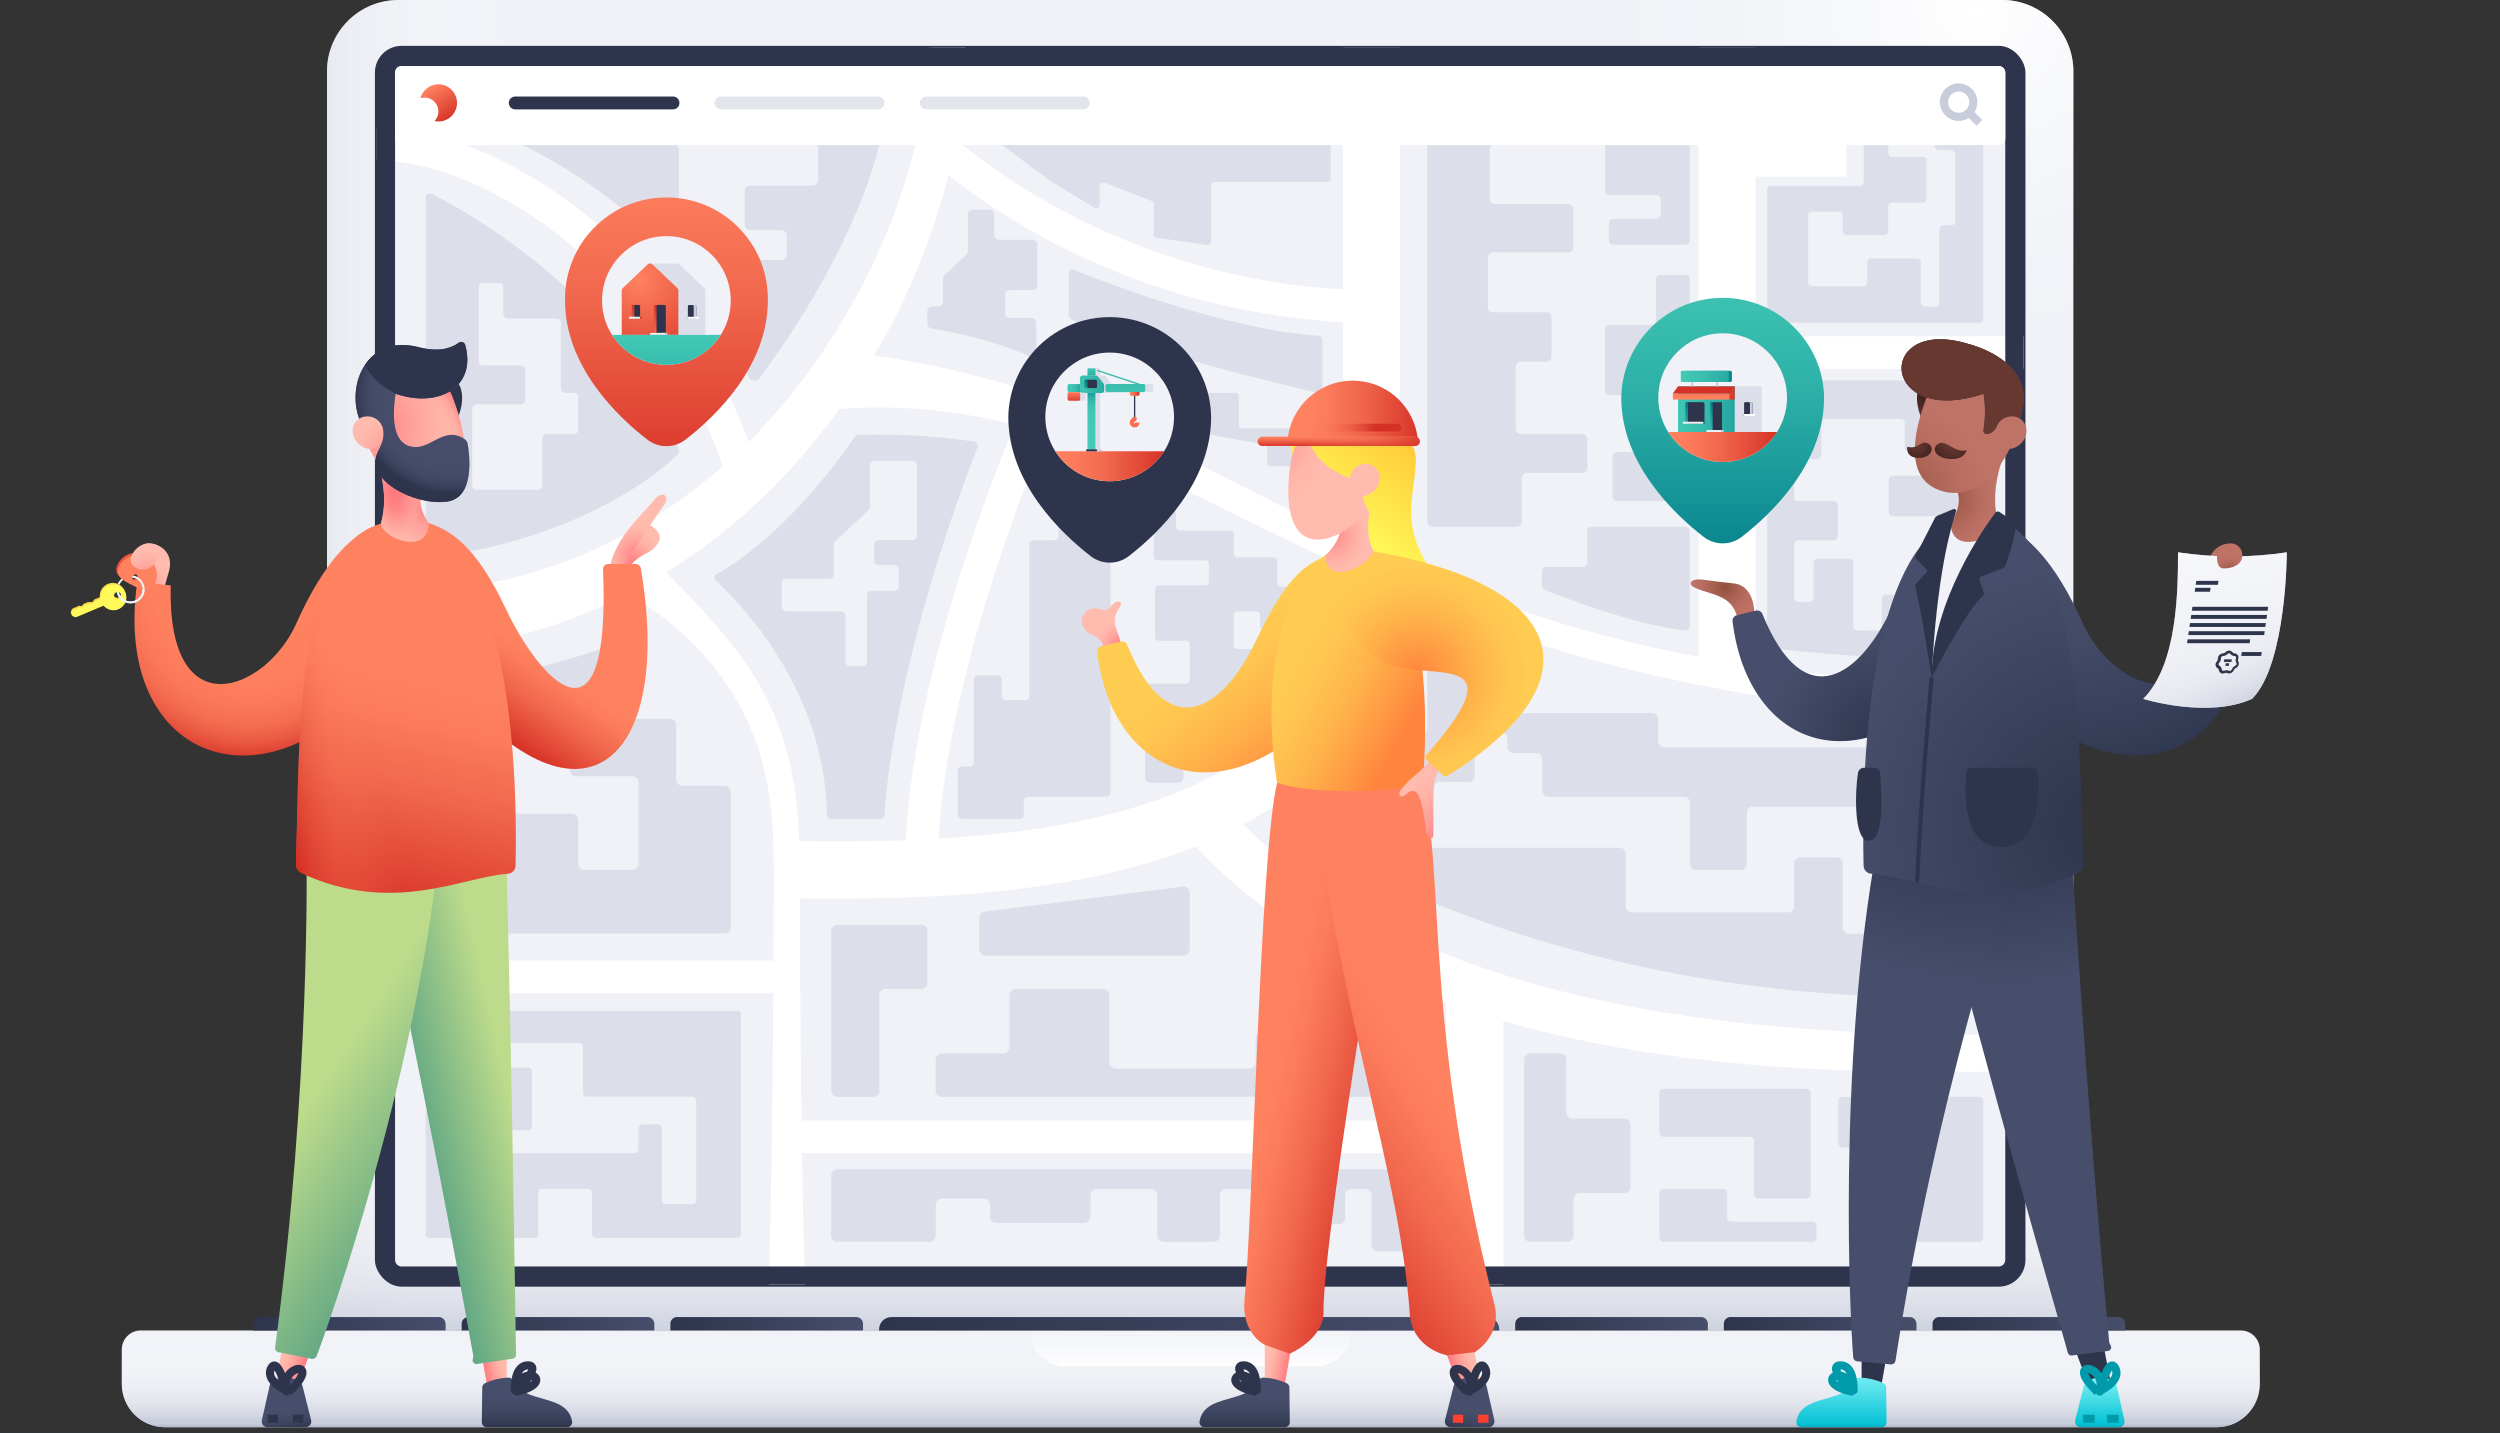 <?xml version="1.0" encoding="UTF-8"?> <svg xmlns="http://www.w3.org/2000/svg" xmlns:xlink="http://www.w3.org/1999/xlink" id="Calque_2" viewBox="0 0 612.36 351"><rect x="0" y="0" width="612.36" height="351" fill="#333333" stroke="none"/><defs><style>.cls-1{fill:url(#Dégradé_sans_nom_100-4);}.cls-2{fill:url(#Dégradé_sans_nom_104);}.cls-3,.cls-4,.cls-5,.cls-6,.cls-7,.cls-8,.cls-9,.cls-10,.cls-11,.cls-12,.cls-13,.cls-14,.cls-15{stroke-miterlimit:10;}.cls-3,.cls-4,.cls-5,.cls-6,.cls-7,.cls-9,.cls-10,.cls-11,.cls-12,.cls-13,.cls-14,.cls-15{fill:none;}.cls-3,.cls-6,.cls-7,.cls-10,.cls-11,.cls-12,.cls-14,.cls-15{stroke-width:2px;}.cls-3,.cls-6,.cls-10{stroke-dasharray:0 0 0 9;}.cls-3,.cls-14{stroke:#fa402e;}.cls-16{fill:url(#Dégradé_sans_nom_59-3);}.cls-17{fill:#f0f2f7;}.cls-18{fill:#fffa5a;}.cls-19{fill:#fff;}.cls-20{fill:url(#Dégradé_sans_nom_59-7);}.cls-21{fill:url(#Dégradé_sans_nom_48);}.cls-22{fill:url(#Dégradé_sans_nom_106-6);}.cls-23{fill:url(#Dégradé_sans_nom_100-8);}.cls-24{fill:url(#Dégradé_sans_nom_59-6);}.cls-25{fill:#474e6b;}.cls-26{fill:url(#Dégradé_sans_nom_18-2);}.cls-27{fill:url(#Dégradé_sans_nom_29);}.cls-28{fill:url(#Dégradé_sans_nom_12-6);}.cls-29{fill:url(#Dégradé_sans_nom_100-6);}.cls-30{fill:url(#Dégradé_sans_nom_44);}.cls-31{fill:url(#Dégradé_sans_nom_12-2);}.cls-32{fill:url(#Dégradé_sans_nom_70-4);}.cls-33{fill:url(#Dégradé_sans_nom_64-4);}.cls-34{fill:url(#Dégradé_sans_nom_39-2);}.cls-35{fill:url(#Dégradé_sans_nom_57-2);}.cls-36{fill:url(#Dégradé_sans_nom_12);}.cls-37{fill:url(#Dégradé_sans_nom_85-3);}.cls-38{fill:url(#Dégradé_sans_nom_75-6);}.cls-39{fill:url(#Dégradé_sans_nom_103-2);}.cls-40{fill:url(#Dégradé_sans_nom_75-2);}.cls-41{fill:url(#Dégradé_sans_nom_41);}.cls-42{fill:url(#Dégradé_sans_nom_79);}.cls-43{fill:url(#Dégradé_sans_nom_103);}.cls-44{fill:#f7d948;}.cls-45{fill:url(#Dégradé_sans_nom_31);}.cls-46{fill:url(#Dégradé_sans_nom_74);}.cls-47{fill:url(#Dégradé_sans_nom_71);}.cls-48{fill:url(#Dégradé_sans_nom_18);}.cls-49{fill:url(#Dégradé_sans_nom_46);}.cls-50{fill:url(#Dégradé_sans_nom_75);}.cls-51{fill:url(#Dégradé_sans_nom_85-5);}.cls-52{fill:url(#Dégradé_sans_nom_44-2);}.cls-53{fill:#e4e7ef;}.cls-54{fill:url(#Dégradé_sans_nom_106-4);}.cls-55{fill:url(#Dégradé_sans_nom_100-11);}.cls-4{stroke-width:8px;}.cls-4,.cls-13{stroke:#fff;}.cls-56{fill:url(#Dégradé_sans_nom_100);}.cls-57{fill:url(#Dégradé_sans_nom_68);}.cls-58{fill:url(#Dégradé_sans_nom_100-2);}.cls-59{fill:url(#Dégradé_sans_nom_12-5);}.cls-60{fill:url(#Dégradé_sans_nom_100-3);}.cls-61{fill:url(#Dégradé_sans_nom_46-2);}.cls-62{fill:url(#Dégradé_sans_nom_104-2);}.cls-63{fill:url(#Dégradé_sans_nom_100-9);}.cls-64{fill:url(#Dégradé_sans_nom_59-5);}.cls-5{stroke:#ff6c4d;}.cls-65{fill:url(#Dégradé_sans_nom_79-2);}.cls-66{fill:url(#Dégradé_sans_nom_69);}.cls-67{fill:url(#Dégradé_sans_nom_70);}.cls-68{fill:url(#Dégradé_sans_nom_106-5);}.cls-69{fill:url(#Dégradé_sans_nom_12-3);}.cls-70{fill:url(#Dégradé_sans_nom_64);}.cls-71{fill:url(#Dégradé_sans_nom_100-10);}.cls-72{fill:url(#Dégradé_sans_nom_75-3);}.cls-6,.cls-7{stroke:#009aaa;}.cls-73{fill:url(#Dégradé_sans_nom_58);}.cls-74{fill:url(#Dégradé_sans_nom_64-2);}.cls-75{fill:url(#Dégradé_sans_nom_70-2);}.cls-76{fill:url(#Dégradé_sans_nom_5);}.cls-77{fill:url(#Dégradé_sans_nom_59-4);}.cls-78,.cls-8{fill:#f0f2f8;}.cls-79{fill:url(#Dégradé_sans_nom_79-3);}.cls-80{fill:url(#Dégradé_sans_nom_100-12);}.cls-81{fill:url(#Dégradé_sans_nom_52-3);}.cls-82{fill:url(#Dégradé_sans_nom_75-11);}.cls-83{fill:url(#Dégradé_sans_nom_70-5);}.cls-84{fill:url(#Dégradé_sans_nom_106-10);}.cls-85{fill:url(#Dégradé_sans_nom_104-3);}.cls-86{fill:url(#Dégradé_sans_nom_57-4);}.cls-87{fill:url(#Dégradé_sans_nom_21);}.cls-88{fill:url(#Dégradé_sans_nom_106-2);}.cls-89{fill:url(#Dégradé_sans_nom_52);}.cls-90{fill:url(#Dégradé_sans_nom_106-3);}.cls-91{fill:url(#Dégradé_sans_nom_75-5);}.cls-92{fill:url(#Dégradé_sans_nom_75-9);}.cls-93{fill:url(#Dégradé_sans_nom_59);}.cls-8,.cls-9,.cls-10,.cls-12,.cls-15{stroke:#2d344c;}.cls-94{fill:url(#Dégradé_sans_nom_100-13);}.cls-95{fill:url(#Dégradé_sans_nom_31-2);}.cls-96{fill:url(#Dégradé_sans_nom_27);}.cls-97{fill:url(#Dégradé_sans_nom_75-10);}.cls-98{fill:url(#Dégradé_sans_nom_75-7);}.cls-99{fill:url(#Dégradé_sans_nom_64-3);}.cls-100{fill:url(#Dégradé_sans_nom_12-7);}.cls-101{fill:url(#Dégradé_sans_nom_54);}.cls-102{fill:url(#Dégradé_sans_nom_41-2);}.cls-103{fill:url(#Dégradé_sans_nom_3);}.cls-104{fill:url(#Dégradé_sans_nom_75-4);}.cls-105{fill:url(#Dégradé_sans_nom_104-4);}.cls-106{fill:url(#Dégradé_sans_nom_46-3);}.cls-107{fill:url(#Dégradé_sans_nom_55);}.cls-108{fill:url(#Dégradé_sans_nom_75-8);}.cls-109{fill:#2d344c;}.cls-110{fill:url(#Dégradé_sans_nom_74-2);}.cls-111{fill:url(#Dégradé_sans_nom_107);}.cls-112{fill:url(#Dégradé_sans_nom_100-7);}.cls-11{stroke:#c8ccdb;}.cls-113{fill:url(#Dégradé_sans_nom_106-8);}.cls-114{fill:url(#Dégradé_sans_nom_85-4);}.cls-115{fill:url(#Dégradé_sans_nom_59-2);}.cls-116{fill:url(#Dégradé_sans_nom_39);}.cls-117{fill:url(#Dégradé_sans_nom_85);}.cls-118{fill:url(#Dégradé_sans_nom_57);}.cls-119{fill:url(#Dégradé_sans_nom_104-5);}.cls-120{opacity:.5;}.cls-120,.cls-121,.cls-122{fill:#c8ccdb;}.cls-120,.cls-122,.cls-15{isolation:isolate;}.cls-123{fill:url(#Dégradé_sans_nom_70-3);}.cls-124{fill:url(#Dégradé_sans_nom_100-5);}.cls-13{stroke-width:14px;}.cls-125{fill:url(#Dégradé_sans_nom_106);}.cls-126{fill:url(#Dégradé_sans_nom_106-7);}.cls-122{opacity:.3;}.cls-127{fill:url(#Dégradé_sans_nom_57-3);}.cls-128{fill:url(#Dégradé_sans_nom_52-2);}.cls-129{fill:url(#Dégradé_sans_nom_85-2);}.cls-130{fill:url(#Dégradé_sans_nom_106-9);}.cls-15{opacity:.1;}.cls-131{fill:url(#Dégradé_sans_nom_12-4);}</style><linearGradient id="Dégradé_sans_nom_57" x1="62.29" y1="495.87" x2="136.05" y2="495.87" gradientTransform="translate(0 -332.92)" gradientUnits="userSpaceOnUse"><stop offset="0" stop-color="#c8cddb"></stop><stop offset=".07" stop-color="#d0d4e0" stop-opacity=".86"></stop><stop offset=".2" stop-color="#dcdfe8" stop-opacity=".63"></stop><stop offset=".33" stop-color="#e7e9ef" stop-opacity=".44"></stop><stop offset=".46" stop-color="#f0f1f5" stop-opacity=".28"></stop><stop offset=".59" stop-color="#f6f7f9" stop-opacity=".16"></stop><stop offset=".72" stop-color="#fbfcfd" stop-opacity=".07"></stop><stop offset=".86" stop-color="#fefefe" stop-opacity=".02"></stop><stop offset="1" stop-color="#fff" stop-opacity="0"></stop></linearGradient><linearGradient id="Dégradé_sans_nom_57-2" x1="293.98" y1="660.89" x2="293.98" y2="595.62" xlink:href="#Dégradé_sans_nom_57"></linearGradient><radialGradient id="Dégradé_sans_nom_3" cx="483.64" cy="96.53" fx="483.64" fy="96.53" r="103.12" gradientTransform="translate(0 -87.11) scale(1 .93)" gradientUnits="userSpaceOnUse"><stop offset="0" stop-color="#fff"></stop><stop offset=".02" stop-color="#fff" stop-opacity=".96"></stop><stop offset=".13" stop-color="#fff" stop-opacity=".74"></stop><stop offset=".25" stop-color="#fff" stop-opacity=".54"></stop><stop offset=".37" stop-color="#fff" stop-opacity=".38"></stop><stop offset=".49" stop-color="#fff" stop-opacity=".24"></stop><stop offset=".62" stop-color="#fff" stop-opacity=".13"></stop><stop offset=".74" stop-color="#fff" stop-opacity=".06"></stop><stop offset=".87" stop-color="#fff" stop-opacity="0"></stop><stop offset="1" stop-color="#fff" stop-opacity="0"></stop></radialGradient><linearGradient id="Dégradé_sans_nom_57-3" x1="291.68" y1="681.17" x2="291.68" y2="655.66" xlink:href="#Dégradé_sans_nom_57"></linearGradient><linearGradient id="Dégradé_sans_nom_5" x1="291.67" y1="668.06" x2="291.67" y2="656.22" gradientTransform="translate(0 -332.92)" gradientUnits="userSpaceOnUse"><stop offset="0" stop-color="#fff"></stop><stop offset=".13" stop-color="#fff" stop-opacity=".81"></stop><stop offset=".3" stop-color="#fff" stop-opacity=".57"></stop><stop offset=".48" stop-color="#fff" stop-opacity=".37"></stop><stop offset=".64" stop-color="#fff" stop-opacity=".21"></stop><stop offset=".78" stop-color="#fff" stop-opacity=".09"></stop><stop offset=".91" stop-color="#fff" stop-opacity=".02"></stop><stop offset="1" stop-color="#fff" stop-opacity="0"></stop></linearGradient><linearGradient id="Dégradé_sans_nom_12" x1="61.96" y1="657.16" x2="109.14" y2="657.16" gradientTransform="translate(0 -332.92)" gradientUnits="userSpaceOnUse"><stop offset="0" stop-color="#2d344c"></stop><stop offset="1" stop-color="#474e6b"></stop></linearGradient><linearGradient id="Dégradé_sans_nom_12-2" x1="113.08" x2="160.27" xlink:href="#Dégradé_sans_nom_12"></linearGradient><linearGradient id="Dégradé_sans_nom_12-3" x1="164.2" x2="211.39" xlink:href="#Dégradé_sans_nom_12"></linearGradient><linearGradient id="Dégradé_sans_nom_12-4" x1="371.14" x2="418.33" xlink:href="#Dégradé_sans_nom_12"></linearGradient><linearGradient id="Dégradé_sans_nom_12-5" x1="422.24" x2="469.43" xlink:href="#Dégradé_sans_nom_12"></linearGradient><linearGradient id="Dégradé_sans_nom_12-6" x1="473.37" x2="520.55" xlink:href="#Dégradé_sans_nom_12"></linearGradient><linearGradient id="Dégradé_sans_nom_12-7" x1="215.33" y1="657.16" x2="367.22" y2="657.16" xlink:href="#Dégradé_sans_nom_12"></linearGradient><linearGradient id="Dégradé_sans_nom_70" x1="75.4" y1="665.31" x2="69.77" y2="663.6" gradientTransform="translate(0 -332.92)" gradientUnits="userSpaceOnUse"><stop offset="0" stop-color="#ff7a7e"></stop><stop offset=".08" stop-color="#ff8183"></stop><stop offset=".46" stop-color="#ffa19b"></stop><stop offset=".78" stop-color="#ffb5a9"></stop><stop offset="1" stop-color="#ffbcae"></stop></linearGradient><linearGradient id="Dégradé_sans_nom_64" x1="70.7" y1="684.04" x2="69.78" y2="678.96" gradientTransform="translate(0 -332.92)" gradientUnits="userSpaceOnUse"><stop offset="0" stop-color="#2d344c"></stop><stop offset=".6" stop-color="#404762"></stop><stop offset="1" stop-color="#474e6b"></stop></linearGradient><linearGradient id="Dégradé_sans_nom_70-2" x1="116.32" y1="657.53" x2="121.62" y2="656.47" xlink:href="#Dégradé_sans_nom_70"></linearGradient><linearGradient id="Dégradé_sans_nom_64-2" x1="2995.66" y1="683.22" x2="2995.66" y2="675.23" gradientTransform="translate(3124.75 -332.92) rotate(-180) scale(1 -1)" xlink:href="#Dégradé_sans_nom_64"></linearGradient><linearGradient id="Dégradé_sans_nom_18" x1="124.81" y1="602.62" x2="99.21" y2="608.31" gradientTransform="translate(0 -332.92)" gradientUnits="userSpaceOnUse"><stop offset="0" stop-color="#bcdb8b"></stop><stop offset="1" stop-color="#539e82"></stop></linearGradient><linearGradient id="Dégradé_sans_nom_18-2" x1="79.26" y1="598.14" x2="115.08" y2="621.53" xlink:href="#Dégradé_sans_nom_18"></linearGradient><radialGradient id="Dégradé_sans_nom_75" cx="-309.31" cy="-799.31" fx="-309.31" fy="-799.31" r="6.39" gradientTransform="translate(-125.1 985.13) rotate(31.9)" gradientUnits="userSpaceOnUse"><stop offset="0" stop-color="#ff7a7e"></stop><stop offset=".08" stop-color="#ff8183"></stop><stop offset=".46" stop-color="#ffa19b"></stop><stop offset=".78" stop-color="#ffb5a9"></stop><stop offset="1" stop-color="#ffbcae"></stop></radialGradient><linearGradient id="Dégradé_sans_nom_100" x1="3081.69" y1="487.59" x2="3093.94" y2="505.39" gradientTransform="translate(3205.22 -332.92) rotate(-180) scale(1 -1)" gradientUnits="userSpaceOnUse"><stop offset="0" stop-color="#ff8260"></stop><stop offset=".19" stop-color="#fb7b5b"></stop><stop offset=".47" stop-color="#f1674d"></stop><stop offset=".8" stop-color="#e14736"></stop><stop offset="1" stop-color="#d63126"></stop></linearGradient><radialGradient id="Dégradé_sans_nom_21" cx="636.06" cy="-145.03" fx="636.06" fy="-145.03" r="52.17" gradientTransform="translate(362.1 -440.87) rotate(106.26) scale(1 -.86) skewX(-.11)" gradientUnits="userSpaceOnUse"><stop offset=".24" stop-color="#ff8260"></stop><stop offset=".6" stop-color="#fe805f"></stop><stop offset=".73" stop-color="#fb795a"></stop><stop offset=".82" stop-color="#f56e51"></stop><stop offset=".89" stop-color="#ec5d45"></stop><stop offset=".95" stop-color="#e14736"></stop><stop offset="1" stop-color="#d63126"></stop></radialGradient><linearGradient id="Dégradé_sans_nom_100-2" x1="3100.14" y1="499.56" x2="3112.85" y2="555.97" xlink:href="#Dégradé_sans_nom_100"></linearGradient><radialGradient id="Dégradé_sans_nom_75-2" cx="-38.76" cy="470.94" fx="-38.76" fy="470.94" r="7.67" gradientTransform="translate(193.87 -332.92)" xlink:href="#Dégradé_sans_nom_75"></radialGradient><radialGradient id="Dégradé_sans_nom_75-3" cx="-37.86" cy="469.23" fx="-37.86" fy="469.23" r="8.05" gradientTransform="translate(193.87 -332.92)" xlink:href="#Dégradé_sans_nom_75"></radialGradient><linearGradient id="Dégradé_sans_nom_79" x1="3115.37" y1="508.45" x2="3139.28" y2="513.94" gradientTransform="translate(3205.22 -332.92) rotate(-180) scale(1 -1)" gradientUnits="userSpaceOnUse"><stop offset="0" stop-color="#ff8260" stop-opacity="0"></stop><stop offset=".1" stop-color="#fe7f5e" stop-opacity=".03"></stop><stop offset=".24" stop-color="#fa7859" stop-opacity=".13"></stop><stop offset=".42" stop-color="#f46c50" stop-opacity=".28"></stop><stop offset=".61" stop-color="#eb5b44" stop-opacity=".49"></stop><stop offset=".82" stop-color="#e04534" stop-opacity=".75"></stop><stop offset="1" stop-color="#d63126"></stop></linearGradient><radialGradient id="Dégradé_sans_nom_75-4" cx="3099.78" cy="456.54" fx="3099.78" fy="456.54" r="12.43" gradientTransform="translate(3205.22 -332.92) rotate(-180) scale(1 -1)" xlink:href="#Dégradé_sans_nom_75"></radialGradient><radialGradient id="Dégradé_sans_nom_27" cx="2360.93" cy="1695.19" fx="2360.93" fy="1695.19" r="12.43" gradientTransform="translate(1139.65 2445.84) rotate(-92.29) scale(1 -.56) skewX(.14)" gradientUnits="userSpaceOnUse"><stop offset="0" stop-color="#ff7a7e"></stop><stop offset=".12" stop-color="#ff7b7f" stop-opacity=".98"></stop><stop offset=".25" stop-color="#ff7e81" stop-opacity=".94"></stop><stop offset=".38" stop-color="#ff8385" stop-opacity=".86"></stop><stop offset=".5" stop-color="#ff8b8a" stop-opacity=".75"></stop><stop offset=".63" stop-color="#ff9491" stop-opacity=".6"></stop><stop offset=".76" stop-color="#ffa099" stop-opacity=".43"></stop><stop offset=".88" stop-color="#ffada3" stop-opacity=".23"></stop><stop offset="1" stop-color="#ffbcae" stop-opacity="0"></stop></radialGradient><radialGradient id="Dégradé_sans_nom_75-5" cx="3113.81" cy="436.56" fx="3113.81" fy="436.56" r="21.42" gradientTransform="translate(3205.22 -332.92) rotate(-180) scale(1 -1)" xlink:href="#Dégradé_sans_nom_75"></radialGradient><radialGradient id="Dégradé_sans_nom_29" cx="3103.17" cy="422.54" fx="3103.17" fy="422.54" r="13.37" gradientTransform="translate(3205.22 -612.55) rotate(-180) scale(1 -1.72)" gradientUnits="userSpaceOnUse"><stop offset="0" stop-color="#ffbcae" stop-opacity="0"></stop><stop offset=".35" stop-color="#ffbbae" stop-opacity="0"></stop><stop offset=".48" stop-color="#ffbaac" stop-opacity=".03"></stop><stop offset=".58" stop-color="#ffb7aa" stop-opacity=".08"></stop><stop offset=".66" stop-color="#ffb2a7" stop-opacity=".15"></stop><stop offset=".73" stop-color="#ffaca3" stop-opacity=".24"></stop><stop offset=".8" stop-color="#ffa59d" stop-opacity=".35"></stop><stop offset=".85" stop-color="#ff9d97" stop-opacity=".48"></stop><stop offset=".9" stop-color="#ff9390" stop-opacity=".63"></stop><stop offset=".95" stop-color="#ff8788" stop-opacity=".8"></stop><stop offset="1" stop-color="#ff7b7f" stop-opacity=".98"></stop><stop offset="1" stop-color="#ff7a7e"></stop></radialGradient><radialGradient id="Dégradé_sans_nom_31" cx="3094.56" cy="430.03" fx="3094.56" fy="430.03" r="23.79" gradientTransform="translate(3205.22 -332.92) rotate(-180) scale(1 -1)" gradientUnits="userSpaceOnUse"><stop offset="0" stop-color="#474e6b" stop-opacity="0"></stop><stop offset=".48" stop-color="#464d6a" stop-opacity=".02"></stop><stop offset=".65" stop-color="#444b67" stop-opacity=".11"></stop><stop offset=".77" stop-color="#404763" stop-opacity=".27"></stop><stop offset=".87" stop-color="#3a415c" stop-opacity=".49"></stop><stop offset=".95" stop-color="#333a53" stop-opacity=".78"></stop><stop offset="1" stop-color="#2d344c"></stop></radialGradient><radialGradient id="Dégradé_sans_nom_31-2" cx="1084.67" cy="415.01" fx="1084.67" fy="415.01" r="16.71" gradientTransform="translate(0 -332.92)" xlink:href="#Dégradé_sans_nom_31"></radialGradient><radialGradient id="Dégradé_sans_nom_75-6" cx="2908.9" cy="676.9" fx="2908.9" fy="676.9" r="12.84" gradientTransform="translate(2961.04 -736.19) rotate(176.57) scale(1 -1)" xlink:href="#Dégradé_sans_nom_75"></radialGradient><linearGradient id="Dégradé_sans_nom_100-3" x1="5866.78" y1="3410.95" x2="5878.28" y2="3421.44" gradientTransform="translate(5469.86 4212.76) rotate(-112.97) scale(1 -1)" xlink:href="#Dégradé_sans_nom_100"></linearGradient><linearGradient id="Dégradé_sans_nom_100-4" x1="132.07" y1="5815.08" x2="146.59" y2="5825.98" gradientTransform="translate(-2700.14 5268.94) rotate(26.82) scale(1 -1)" xlink:href="#Dégradé_sans_nom_100"></linearGradient><radialGradient id="Dégradé_sans_nom_75-7" cx="37.13" cy="475.93" fx="37.13" fy="475.93" r="8.5" gradientTransform="translate(0 -332.92)" xlink:href="#Dégradé_sans_nom_75"></radialGradient><radialGradient id="Dégradé_sans_nom_59" cx="9255.58" cy="1133.9" fx="9255.58" fy="1133.9" r="7.87" gradientTransform="translate(-8823.1 1355.38) rotate(-14.45)" gradientUnits="userSpaceOnUse"><stop offset="0" stop-color="#914f3d"></stop><stop offset=".31" stop-color="#a45e4e"></stop><stop offset=".72" stop-color="#b86d60"></stop><stop offset="1" stop-color="#bf7366"></stop></radialGradient><radialGradient id="Dégradé_sans_nom_44" cx="4391.26" cy="515.13" fx="4391.26" fy="515.13" r="29.71" gradientTransform="translate(4853.63 -332.92) rotate(-180) scale(1 -1)" gradientUnits="userSpaceOnUse"><stop offset="0" stop-color="#2d344c"></stop><stop offset="1" stop-color="#474e6b"></stop></radialGradient><linearGradient id="Dégradé_sans_nom_39" x1="514.34" y1="666.72" x2="514.34" y2="682.32" gradientTransform="translate(0 -332.92)" gradientUnits="userSpaceOnUse"><stop offset="0" stop-color="#a4ffff"></stop><stop offset="1" stop-color="#00c0d4"></stop></linearGradient><linearGradient id="Dégradé_sans_nom_39-2" x1="451.04" y1="664.97" x2="451.04" y2="682.49" xlink:href="#Dégradé_sans_nom_39"></linearGradient><radialGradient id="Dégradé_sans_nom_41" cx="487.71" cy="494.36" fx="487.71" fy="494.36" r="80" gradientTransform="translate(0 -332.92)" gradientUnits="userSpaceOnUse"><stop offset="0" stop-color="#2d344c"></stop><stop offset=".39" stop-color="#30374f"></stop><stop offset=".7" stop-color="#383f59"></stop><stop offset=".99" stop-color="#464d6a"></stop><stop offset="1" stop-color="#474e6b"></stop></radialGradient><radialGradient id="Dégradé_sans_nom_41-2" cx="676.93" cy="389.71" fx="676.93" fy="389.71" r="79.9" gradientTransform="translate(-213.7 -190.31) rotate(-3.29)" xlink:href="#Dégradé_sans_nom_41"></radialGradient><radialGradient id="Dégradé_sans_nom_59-2" cx="3051.69" cy="-2893.25" fx="3051.69" fy="-2893.25" r="6.39" gradientTransform="translate(4669.26 985.76) rotate(148.06) scale(1 -1)" xlink:href="#Dégradé_sans_nom_59"></radialGradient><radialGradient id="Dégradé_sans_nom_46" cx="514.28" cy="472.92" fx="501.17" fy="472.92" r="52.01" gradientTransform="translate(0 -332.92)" gradientUnits="userSpaceOnUse"><stop offset="0" stop-color="#474e6b"></stop><stop offset=".35" stop-color="#434a66"></stop><stop offset=".76" stop-color="#373e58"></stop><stop offset="1" stop-color="#2d344c"></stop></radialGradient><radialGradient id="Dégradé_sans_nom_44-2" cx="514.94" cy="535.74" fx="514.94" fy="535.74" r="65.23" gradientTransform="translate(0 -332.92)" xlink:href="#Dégradé_sans_nom_44"></radialGradient><radialGradient id="Dégradé_sans_nom_46-2" cx="488.46" cy="216.65" fx="488.46" fy="216.65" r="17.96" gradientTransform="translate(0 350.36) scale(1 -1)" xlink:href="#Dégradé_sans_nom_46"></radialGradient><radialGradient id="Dégradé_sans_nom_46-3" cx="457.04" cy="216.55" fx="457.04" fy="216.55" r="14.51" gradientTransform="translate(0 350.36) scale(1 -1)" xlink:href="#Dégradé_sans_nom_46"></radialGradient><radialGradient id="Dégradé_sans_nom_59-3" cx="-861.59" cy="455.12" fx="-861.59" fy="455.12" r="12.43" gradientTransform="translate(1338.04 -332.92)" xlink:href="#Dégradé_sans_nom_59"></radialGradient><radialGradient id="Dégradé_sans_nom_48" cx="127.02" cy="2143.78" fx="127.02" fy="2143.78" r="14.25" gradientTransform="translate(1668.73 -40.82) rotate(88.28) scale(1 .55) skewX(.2)" gradientUnits="userSpaceOnUse"><stop offset="0" stop-color="#914f3d"></stop><stop offset=".64" stop-color="#af6758" stop-opacity=".34"></stop><stop offset="1" stop-color="#bf7366" stop-opacity="0"></stop></radialGradient><radialGradient id="Dégradé_sans_nom_52" cx="471.02" cy="429.91" fx="471.02" fy="429.91" r="5.92" gradientTransform="translate(0 -332.92)" gradientUnits="userSpaceOnUse"><stop offset="0" stop-color="#3d1f1c"></stop><stop offset="1" stop-color="#663830"></stop></radialGradient><radialGradient id="Dégradé_sans_nom_59-4" cx="-875.02" cy="455.64" fx="-875.02" fy="455.64" r="24.03" gradientTransform="translate(1338.04 -332.92)" xlink:href="#Dégradé_sans_nom_59"></radialGradient><radialGradient id="Dégradé_sans_nom_52-2" cx="481.96" cy="125.46" fx="481.96" fy="125.46" r="15.45" gradientTransform="translate(0 350.36) scale(1 -1)" xlink:href="#Dégradé_sans_nom_52"></radialGradient><radialGradient id="Dégradé_sans_nom_52-3" cx="474.55" cy="125.82" fx="474.55" fy="125.82" r="25.05" gradientTransform="translate(0 350.36) scale(1 -1)" xlink:href="#Dégradé_sans_nom_52"></radialGradient><radialGradient id="Dégradé_sans_nom_59-5" cx="-1052.94" cy="915.07" fx="-1052.94" fy="915.07" r="12.84" gradientTransform="translate(1582.84 -736.89) rotate(3.29)" xlink:href="#Dégradé_sans_nom_59"></radialGradient><radialGradient id="Dégradé_sans_nom_54" cx="478.16" cy="441.32" fx="478.16" fy="441.32" r="5.51" gradientTransform="translate(0 -332.92)" gradientUnits="userSpaceOnUse"><stop offset="0" stop-color="#663830"></stop><stop offset=".3" stop-color="#61352e"></stop><stop offset=".64" stop-color="#532d27"></stop><stop offset="1" stop-color="#3d1f1c"></stop></radialGradient><radialGradient id="Dégradé_sans_nom_55" cx="469.52" cy="441.65" fx="469.52" fy="441.65" r="4.82" gradientTransform="translate(0 -332.92)" gradientUnits="userSpaceOnUse"><stop offset="0" stop-color="#663830"></stop><stop offset=".43" stop-color="#572f29"></stop><stop offset="1" stop-color="#3d1f1c"></stop></radialGradient><radialGradient id="Dégradé_sans_nom_59-6" cx="546.87" cy="475.92" fx="546.87" fy="475.92" r="5.25" gradientTransform="translate(0 -332.92)" xlink:href="#Dégradé_sans_nom_59"></radialGradient><linearGradient id="Dégradé_sans_nom_57-4" x1="551.23" y1="504.88" x2="534.82" y2="469.49" xlink:href="#Dégradé_sans_nom_57"></linearGradient><linearGradient id="Dégradé_sans_nom_58" x1="533.76" y1="454.19" x2="550.48" y2="515" gradientTransform="translate(0 -332.92)" gradientUnits="userSpaceOnUse"><stop offset="0" stop-color="#fff"></stop><stop offset=".02" stop-color="#fff" stop-opacity=".97"></stop><stop offset=".3" stop-color="#fff" stop-opacity=".63"></stop><stop offset=".55" stop-color="#fff" stop-opacity=".36"></stop><stop offset=".76" stop-color="#fff" stop-opacity=".17"></stop><stop offset=".91" stop-color="#fff" stop-opacity=".05"></stop><stop offset="1" stop-color="#fff" stop-opacity="0"></stop></linearGradient><radialGradient id="Dégradé_sans_nom_59-7" cx="546.11" cy="473.33" fx="546.11" fy="473.33" r="4.43" gradientTransform="translate(0 -332.92)" xlink:href="#Dégradé_sans_nom_59"></radialGradient><linearGradient id="Dégradé_sans_nom_74" x1="356.45" y1="444.46" x2="337.36" y2="469.57" gradientTransform="translate(0 -332.92)" gradientUnits="userSpaceOnUse"><stop offset="0" stop-color="#ffc332"></stop><stop offset="1" stop-color="#fffa5a"></stop></linearGradient><linearGradient id="Dégradé_sans_nom_70-3" x1="4188.52" y1="665.31" x2="4182.9" y2="663.6" gradientTransform="translate(4543.26 -332.92) rotate(-180) scale(1 -1)" xlink:href="#Dégradé_sans_nom_70"></linearGradient><linearGradient id="Dégradé_sans_nom_64-3" x1="4183.82" y1="684.04" x2="4182.9" y2="678.96" gradientTransform="translate(4543.26 -332.92) rotate(-180) scale(1 -1)" xlink:href="#Dégradé_sans_nom_64"></linearGradient><linearGradient id="Dégradé_sans_nom_70-4" x1="4225.63" y1="657.53" x2="4230.93" y2="656.47" gradientTransform="translate(4543.26 -332.92) rotate(-180) scale(1 -1)" xlink:href="#Dégradé_sans_nom_70"></linearGradient><linearGradient id="Dégradé_sans_nom_64-4" x1="-1113.65" y1="683.22" x2="-1113.65" y2="675.23" gradientTransform="translate(1418.51 -332.92)" xlink:href="#Dégradé_sans_nom_64"></linearGradient><linearGradient id="Dégradé_sans_nom_100-5" x1="4230.87" y1="592.13" x2="4202.39" y2="598.46" gradientTransform="translate(4543.26 -332.92) rotate(-180) scale(1 -1)" xlink:href="#Dégradé_sans_nom_100"></linearGradient><linearGradient id="Dégradé_sans_nom_100-6" x1="4195.73" y1="591.22" x2="4234.42" y2="616.49" gradientTransform="translate(4543.26 -332.92) rotate(-180) scale(1 -1)" xlink:href="#Dégradé_sans_nom_100"></linearGradient><radialGradient id="Dégradé_sans_nom_75-8" cx="10057.73" cy="831.18" fx="10057.73" fy="831.18" r="6.45" gradientTransform="translate(-8524.11 5101.01) rotate(-34.05)" xlink:href="#Dégradé_sans_nom_75"></radialGradient><linearGradient id="Dégradé_sans_nom_68" x1="302.45" y1="487.3" x2="326.65" y2="517.99" gradientTransform="translate(0 -332.92)" gradientUnits="userSpaceOnUse"><stop offset="0" stop-color="#ffcc52"></stop><stop offset=".21" stop-color="#ffc550"></stop><stop offset=".51" stop-color="#ffb14a"></stop><stop offset=".87" stop-color="#ff9141"></stop><stop offset="1" stop-color="#ff843d"></stop></linearGradient><linearGradient id="Dégradé_sans_nom_69" x1="306.2" y1="486.15" x2="350.36" y2="510.66" gradientTransform="translate(0 -332.92)" gradientUnits="userSpaceOnUse"><stop offset=".27" stop-color="#ffcc52"></stop><stop offset=".4" stop-color="#ffc550"></stop><stop offset=".59" stop-color="#ffb34b"></stop><stop offset=".81" stop-color="#ff9442"></stop><stop offset=".91" stop-color="#ff843d"></stop></linearGradient><linearGradient id="Dégradé_sans_nom_70-5" x1="-1159.42" y1="2178.28" x2="-1175.37" y2="2173.3" gradientTransform="translate(-1255.42 2071.8) rotate(68.84) scale(1 -1)" xlink:href="#Dégradé_sans_nom_70"></linearGradient><radialGradient id="Dégradé_sans_nom_71" cx="347.28" cy="497.9" fx="347.28" fy="497.9" r="27.73" gradientTransform="translate(0 -332.92)" gradientUnits="userSpaceOnUse"><stop offset="0" stop-color="#ff843d"></stop><stop offset=".13" stop-color="#ff9141"></stop><stop offset=".49" stop-color="#ffb14a"></stop><stop offset=".79" stop-color="#ffc550"></stop><stop offset="1" stop-color="#ffcc52"></stop></radialGradient><radialGradient id="Dégradé_sans_nom_75-9" cx="13619.54" cy="463.25" fx="13619.54" fy="463.25" r="10.39" gradientTransform="translate(-13294.44 -332.92)" xlink:href="#Dégradé_sans_nom_75"></radialGradient><radialGradient id="Dégradé_sans_nom_75-10" cx="3858.65" cy="168.34" fx="3858.65" fy="168.34" r="20.88" gradientTransform="translate(4096.53 -640.69) rotate(171.38) scale(1 -1)" xlink:href="#Dégradé_sans_nom_75"></radialGradient><linearGradient id="Dégradé_sans_nom_74-2" x1="340.29" y1="432.18" x2="321.21" y2="457.28" xlink:href="#Dégradé_sans_nom_74"></linearGradient><radialGradient id="Dégradé_sans_nom_75-11" cx="3858.64" cy="168.38" fx="3858.64" fy="168.38" r="20.88" gradientTransform="translate(4096.53 -640.69) rotate(171.38) scale(1 -1)" xlink:href="#Dégradé_sans_nom_75"></radialGradient><linearGradient id="Dégradé_sans_nom_100-7" x1="319.66" y1="434.16" x2="348.43" y2="434.16" gradientTransform="translate(0 -332.92)" xlink:href="#Dégradé_sans_nom_100"></linearGradient><linearGradient id="Dégradé_sans_nom_100-8" x1="327.91" y1="439.72" x2="327.91" y2="442.16" gradientTransform="translate(0 -332.92)" xlink:href="#Dégradé_sans_nom_100"></linearGradient><linearGradient id="Dégradé_sans_nom_79-2" x1="314.77" y1="441.01" x2="350.13" y2="441.01" gradientTransform="translate(0 -332.92)" xlink:href="#Dégradé_sans_nom_79"></linearGradient><linearGradient id="Dégradé_sans_nom_79-3" x1="319.1" y1="437.65" x2="336.53" y2="437.65" gradientTransform="translate(0 -332.92)" xlink:href="#Dégradé_sans_nom_79"></linearGradient><linearGradient id="Dégradé_sans_nom_100-9" x1="258.48" y1="447.13" x2="285.14" y2="447.13" gradientTransform="translate(0 -332.92)" xlink:href="#Dégradé_sans_nom_100"></linearGradient><linearGradient id="Dégradé_sans_nom_85" x1="267.36" y1="421.32" x2="267.36" y2="426.62" gradientTransform="translate(0 -332.92)" gradientUnits="userSpaceOnUse"><stop offset="0" stop-color="#43c9b5"></stop><stop offset=".3" stop-color="#41c6b3"></stop><stop offset=".5" stop-color="#39bdae"></stop><stop offset=".68" stop-color="#2caea6"></stop><stop offset=".84" stop-color="#1a9899"></stop><stop offset=".99" stop-color="#027d8a"></stop><stop offset="1" stop-color="#007a88"></stop></linearGradient><linearGradient id="Dégradé_sans_nom_85-2" x1="-374.03" y1="1249.12" x2="-374.03" y2="1250.08" gradientTransform="translate(1524.11 481.6) rotate(90) scale(1.04 1)" xlink:href="#Dégradé_sans_nom_85"></linearGradient><linearGradient id="Dégradé_sans_nom_85-3" y1="435.62" y2="427.75" xlink:href="#Dégradé_sans_nom_85"></linearGradient><linearGradient id="Dégradé_sans_nom_85-4" x1="275.65" y1="433.56" x2="275.65" y2="420.43" xlink:href="#Dégradé_sans_nom_85"></linearGradient><linearGradient id="Dégradé_sans_nom_85-5" x1="260.6" y1="427.98" x2="265.84" y2="427.98" xlink:href="#Dégradé_sans_nom_85"></linearGradient><linearGradient id="Dégradé_sans_nom_106" x1="261.94" y1="427.04" x2="278.13" y2="427.04" gradientTransform="translate(0 -332.92)" gradientUnits="userSpaceOnUse"><stop offset="0" stop-color="#43c9b5"></stop><stop offset=".19" stop-color="#3dc2b1"></stop><stop offset=".48" stop-color="#2caea6"></stop><stop offset=".82" stop-color="#118e94"></stop><stop offset="1" stop-color="#007a88"></stop></linearGradient><linearGradient id="Dégradé_sans_nom_106-2" x1="268.94" y1="429.46" x2="265.7" y2="426.4" xlink:href="#Dégradé_sans_nom_106"></linearGradient><linearGradient id="Dégradé_sans_nom_100-10" x1="276.72" y1="429.4" x2="279.13" y2="429.4" gradientTransform="translate(0 -332.92)" xlink:href="#Dégradé_sans_nom_100"></linearGradient><linearGradient id="Dégradé_sans_nom_100-11" x1="263.05" y1="428.4" x2="263.05" y2="431.4" gradientTransform="translate(0 -332.92)" xlink:href="#Dégradé_sans_nom_100"></linearGradient><linearGradient id="Dégradé_sans_nom_100-12" x1="163.23" y1="365.35" x2="163.23" y2="451.53" gradientTransform="translate(0 -332.92)" xlink:href="#Dégradé_sans_nom_100"></linearGradient><radialGradient id="Dégradé_sans_nom_103" cx="156.56" cy="401.55" fx="156.56" fy="401.55" r="22.93" gradientTransform="translate(0 -332.92)" gradientUnits="userSpaceOnUse"><stop offset="0" stop-color="#ff8260"></stop><stop offset=".38" stop-color="#f1664c"></stop><stop offset="1" stop-color="#d63126"></stop></radialGradient><linearGradient id="Dégradé_sans_nom_104" x1="157.76" y1="414.15" x2="154.55" y2="407.89" gradientTransform="translate(0 -332.92)" gradientUnits="userSpaceOnUse"><stop offset="0" stop-color="#ff8260"></stop><stop offset=".38" stop-color="#f1664c"></stop><stop offset="1" stop-color="#d63126"></stop></linearGradient><linearGradient id="Dégradé_sans_nom_104-2" x1="159.81" y1="413.76" x2="156.56" y2="410.47" xlink:href="#Dégradé_sans_nom_104"></linearGradient><linearGradient id="Dégradé_sans_nom_106-3" x1="163.23" y1="414.21" x2="163.23" y2="442.79" xlink:href="#Dégradé_sans_nom_106"></linearGradient><linearGradient id="Dégradé_sans_nom_104-3" x1="163.46" y1="416.26" x2="159.14" y2="408.25" xlink:href="#Dégradé_sans_nom_104"></linearGradient><linearGradient id="Dégradé_sans_nom_106-4" x1="421.95" y1="389.15" x2="421.95" y2="475.32" xlink:href="#Dégradé_sans_nom_106"></linearGradient><linearGradient id="Dégradé_sans_nom_106-5" x1="408.9" y1="433.15" x2="436.21" y2="433.15" xlink:href="#Dégradé_sans_nom_106"></linearGradient><linearGradient id="Dégradé_sans_nom_106-6" x1="417.13" y1="441.42" x2="412.26" y2="431.92" xlink:href="#Dégradé_sans_nom_106"></linearGradient><linearGradient id="Dégradé_sans_nom_106-7" x1="420.3" y1="439.47" x2="417.05" y2="436.18" xlink:href="#Dégradé_sans_nom_106"></linearGradient><linearGradient id="Dégradé_sans_nom_100-13" x1="408.62" y1="442.41" x2="435.28" y2="442.41" gradientTransform="translate(0 -332.92)" xlink:href="#Dégradé_sans_nom_100"></linearGradient><linearGradient id="Dégradé_sans_nom_106-8" x1="421.92" y1="441.55" x2="418.22" y2="431.87" xlink:href="#Dégradé_sans_nom_106"></linearGradient><linearGradient id="Dégradé_sans_nom_104-4" x1="416.69" y1="430.85" x2="416.69" y2="418.57" xlink:href="#Dégradé_sans_nom_104"></linearGradient><radialGradient id="Dégradé_sans_nom_103-2" cx="410.88" cy="116.29" fx="410.88" fy="116.29" r="22.84" gradientTransform="translate(0 350.36) scale(1 -1)" xlink:href="#Dégradé_sans_nom_103"></radialGradient><linearGradient id="Dégradé_sans_nom_104-5" x1="417.13" y1="429.18" x2="425.14" y2="429.18" xlink:href="#Dégradé_sans_nom_104"></linearGradient><linearGradient id="Dégradé_sans_nom_106-9" x1="404.04" y1="425.11" x2="426.44" y2="425.11" xlink:href="#Dégradé_sans_nom_106"></linearGradient><linearGradient id="Dégradé_sans_nom_106-10" x1="411.55" y1="425.11" x2="433.94" y2="425.11" xlink:href="#Dégradé_sans_nom_106"></linearGradient><linearGradient id="Dégradé_sans_nom_107" x1="110.69" y1="362.14" x2="105.63" y2="353.98" gradientTransform="translate(0 -332.92)" gradientUnits="userSpaceOnUse"><stop offset="0" stop-color="#d63126"></stop><stop offset=".03" stop-color="#d73428"></stop><stop offset="1" stop-color="#ff8260"></stop></linearGradient></defs><g id="Calque_2-2"><g id="Calque_1-2"><path class="cls-17" d="M97.58,0H490.4c9.65,.01,17.45,7.83,17.46,17.48V325.89H80.1V17.48c0-9.65,7.83-17.48,17.48-17.48Z"></path><path class="cls-118" d="M97.58,0H490.4c9.65,.01,17.45,7.83,17.46,17.48V325.89H80.1V17.48c0-9.65,7.83-17.48,17.48-17.48Z"></path><path class="cls-35" d="M97.58,0H490.4c9.65,.01,17.45,7.83,17.46,17.48V325.89H80.1V17.48c0-9.65,7.83-17.48,17.48-17.48Z"></path><path class="cls-103" d="M97.58,0H490.4c9.65,.01,17.45,7.83,17.46,17.48V325.89H80.1V17.48c0-9.65,7.83-17.48,17.48-17.48Z"></path><rect class="cls-8" x="92.33" y="11.73" width="403.29" height="302.93" rx="6.05" ry="6.05"></rect><path class="cls-19" d="M236.38,11.73c-.06,2.39,0,4.8-.21,7.17-.09,1.19-.13,2.38-.25,3.56l-.4,3.53c-.11,1.19-.3,2.35-.49,3.52l-.55,3.51-.7,3.47c-.23,1.15-.45,2.32-.75,3.46-2.14,9.16-5.05,18.13-8.71,26.81-7.31,17.45-17.51,33.54-30.18,47.59-6.4,7.06-13.47,13.48-21.12,19.17-7.7,5.72-15.99,10.61-24.71,14.6l-3.31,1.45c-1.1,.48-2.2,.98-3.33,1.36-2.26,.82-4.51,1.69-6.78,2.46l-6.92,2.07c-2.32,.63-4.68,1.11-7.02,1.67-9.42,1.96-19,3.03-28.62,3.21v-15c8.64,.08,17.28-.65,25.79-2.17,2.11-.44,4.23-.82,6.35-1.32l6.24-1.68c2.06-.63,4.09-1.36,6.14-2.04,1.03-.32,2.02-.74,3.03-1.14l3-1.22c16.04-6.87,30.51-16.93,42.52-29.58,18.28-19.3,31.44-42.85,38.3-68.54,.31-1.06,.53-2.14,.79-3.21l.74-3.22,.63-3.24c.2-1.09,.41-2.16,.54-3.25l.46-3.25c.14-1.09,.21-2.17,.32-3.26,.25-2.18,.25-4.33,.37-6.5l8.82-.02h0Z"></path><path class="cls-19" d="M203.59,85.93c13.19,1.13,26.24,3.5,38.98,7.09l2.37,.63c.79,.22,1.56,.49,2.34,.74l4.66,1.51c1.56,.48,3.08,1.09,4.61,1.62s3.07,1.09,4.58,1.69c3.01,1.21,6.05,2.36,9,3.67l4.44,1.9,4.4,2.01c11.73,5.35,23.09,11.21,34.44,16.95,5.67,2.88,11.36,5.7,17.06,8.45,2.85,1.38,5.74,2.67,8.61,4s5.79,2.54,8.68,3.81c11.58,5.01,23.45,9.33,35.54,12.96,12.09,3.6,24.38,6.5,36.81,8.66l4.66,.79c1.55,.27,3.11,.53,4.68,.72l9.38,1.27c3.13,.37,6.28,.63,9.42,.95l4.72,.46,4.72,.3c3.17,.19,6.3,.44,9.46,.57l9.47,.27c1.57,.04,3.17,.12,4.73,.11h4.74l9.47-.07v8.88l-9.63-.35-4.81-.18c-1.61-.04-3.21-.18-4.82-.27l-9.62-.59c-3.17-.25-6.4-.57-9.6-.84l-4.8-.43-4.78-.57c-3.17-.4-6.38-.75-9.57-1.2l-9.52-1.43c-1.59-.22-3.17-.52-4.75-.82l-4.75-.88c-12.63-2.39-25.13-5.44-37.44-9.15-12.3-3.76-24.39-8.15-36.24-13.16-2.94-1.27-5.9-2.54-8.82-3.85s-5.84-2.64-8.74-4c-5.81-2.7-11.58-5.46-17.31-8.28l-17.13-8.38c-2.86-1.36-5.71-2.73-8.59-4.06l-4.32-1.95c-1.43-.63-2.89-1.27-4.33-1.9-11.59-4.91-23.48-9.04-35.65-11.33-12.1-2.38-24.47-3.02-36.74-1.9v-14.45h-.01Z"></path><line class="cls-13" x1="423.05" y1="11.73" x2="423.05" y2="165.44"></line><line class="cls-4" x1="495.62" y1="86.36" x2="423.05" y2="86.36"></line><line class="cls-4" x1="423.05" y1="39.28" x2="452.25" y2="39.28"></line><path class="cls-4" d="M336.01,75.08c-27.12,0-69.67-8.3-106.79-39.76"></path><path class="cls-4" d="M92.32,35.32c28.81,0,74.14,29.65,90.06,82.33"></path><path class="cls-19" d="M156.64,133.48c2.81,3.13,5.8,5.9,8.64,8.88,.72,.74,1.45,1.45,2.18,2.17l2.1,2.26c1.4,1.52,2.86,2.94,4.18,4.53,2.77,3.06,5.38,6.25,7.82,9.58,1.18,1.7,2.44,3.35,3.45,5.17l1.59,2.68c.51,.91,.94,1.86,1.42,2.79l.69,1.4c.23,.46,.45,.93,.63,1.42l1.17,2.9c.19,.48,.4,.96,.58,1.45l.48,1.49,.95,2.97c.28,1,.51,2.01,.76,3.01s.52,2.01,.67,3.03c.36,2.04,.77,4.06,.98,6.1,.12,1.02,.27,2.04,.37,3.05l.24,3.05,.12,1.52,.06,1.52,.13,3.04c.04,2.01,.06,4.04,.08,6.04v5.95c.04,15.86,.11,31.73,.31,47.59s.44,31.73,.93,47.59h-8.88c.48-15.86,.74-31.73,.92-47.59,.18-15.86,.27-31.73,.32-47.59v-5.9c0-1.97-.03-3.91-.08-5.86l-.11-2.91-.06-1.45-.11-1.44-.23-2.87c-.09-.96-.23-1.9-.35-2.86s-.21-1.9-.41-2.84l-.54-2.8c-.15-.95-.43-1.85-.63-2.77s-.46-1.84-.72-2.74l-.89-2.68-.44-1.34c-.17-.44-.36-.87-.54-1.31l-1.09-2.6c-.18-.44-.4-.86-.63-1.27l-.63-1.27c-.44-.83-.83-1.69-1.27-2.5l-1.49-2.44c-.98-1.61-2.04-3.17-3.17-4.68-2.28-3.07-4.82-5.93-7.62-8.54-1.37-1.35-2.82-2.62-4.33-3.81-.76-.6-1.48-1.22-2.25-1.8s-1.58-1.11-2.38-1.65c-3.19-2.2-6.56-4.13-10.08-5.77l7.2-9.91h0Z"></path><path class="cls-13" d="M192.74,213.04c31.94,0,143.24,4.72,143.24-74.61V11.73"></path><path class="cls-4" d="M254.1,101.2s-28.42,63.95-28.42,111.48"></path><path class="cls-19" d="M298.71,195.35c5.5,6.59,11.71,12.55,18.53,17.77,6.89,5.27,14.25,9.9,21.99,13.83,1.96,.96,3.9,1.96,5.88,2.88l6,2.66,6.12,2.43c1.01,.42,2.06,.76,3.1,1.14l3.11,1.1c8.37,2.85,16.88,5.25,25.5,7.2,17.29,3.95,35.02,6.28,52.84,7.62,8.91,.66,17.85,1.09,26.82,1.27,8.97,.23,17.93,.23,27.01,.28v8.88c-8.98,.1-18.08,.23-27.17,.15s-18.21-.36-27.29-.89c-18.21-1.08-36.45-3.17-54.45-6.98-9.03-1.89-17.96-4.26-26.74-7.1l-3.29-1.1c-1.1-.37-2.2-.72-3.28-1.15l-6.51-2.47-6.43-2.65c-2.13-.95-4.22-1.99-6.35-2.98-8.44-4.12-16.49-9.01-24.04-14.6-7.63-5.65-14.61-12.15-20.8-19.35l9.44-7.95h0Z"></path><line class="cls-13" x1="361.23" y1="242.26" x2="361.23" y2="314.65"></line><line class="cls-4" x1="192.74" y1="278.46" x2="361.23" y2="278.46"></line><line class="cls-4" x1="192.74" y1="239.27" x2="92.33" y2="239.27"></line><path class="cls-120" d="M349.61,23.09V127.8c.03,.7,.61,1.25,1.31,1.22h20.49c.7,.03,1.29-.51,1.32-1.22h0v-10.75c.03-.7,.61-1.25,1.31-1.22h13.46c.7,.03,1.29-.51,1.32-1.22v-7.09c-.02-.7-.6-1.25-1.31-1.23h-14.93c-.7,.03-1.29-.51-1.32-1.22h0v-15.25c.03-.7,.61-1.25,1.31-1.22h6.15c.7,.03,1.29-.51,1.32-1.22h0v-9.67c-.03-.7-.61-1.25-1.31-1.22h-12.98c-.7,.03-1.29-.51-1.32-1.22v-12.23c.03-.7,.61-1.25,1.31-1.22h18.34c.7,.03,1.29-.51,1.32-1.22h0v-9.36c-.03-.7-.61-1.25-1.31-1.22h-17.85c-.7,.03-1.29-.51-1.32-1.22h0v-12.27c.03-.7,.61-1.25,1.31-1.22h12.49c.7,.03,1.29-.51,1.32-1.22h0v-10.98c-.03-.7-.61-1.25-1.31-1.22h-27.81c-.7-.03-1.29,.52-1.31,1.22h0Z"></path><path class="cls-120" d="M320.66,21.86h-3.56c-.46-.02-.84,.34-.86,.8v.07l.84,10.19c.06,.43,.43,.76,.87,.74h7.11c.46-.01,.84,.34,.86,.81v9.28c-.02,.46-.4,.82-.86,.81h-27.53c-.46-.01-.84,.36-.86,.82v13.83c-.02,.47-.42,.83-.89,.81-.04,0-.07,0-.11-.01l-12.33-1.78c-.41-.04-.72-.38-.74-.79v-7.5c-.01-.33-.22-.62-.53-.73l-11.51-4.44c-.44-.18-.95,.02-1.13,.46-.04,.09-.06,.19-.07,.29v4.69c-.03,.48-.44,.84-.93,.81-.15-.01-.29-.06-.41-.14l-10.82-6.62-.06-.04-16.9-12.54c-.2-.15-.33-.38-.33-.63v-8.36c.02-.46,.41-.82,.87-.81h12.48c.46,.01,.84-.34,.86-.81v-3.38c0-.46,.37-.84,.84-.84h15.47c.46-.01,.85,.35,.86,.81h0v10.44c0,.34,.23,.65,.55,.76l10.59,3.81c.1,.04,.2,.06,.31,.06h10.38c.46,.01,.84-.34,.86-.81v-14.23c.01-.46,.4-.82,.86-.81h25.82c.46-.02,.85,.34,.87,.81h0v3.38c-.02,.46-.41,.82-.87,.81h0Z"></path><path class="cls-109" d="M489.58,16.17c.88,0,1.6,.72,1.6,1.61V308.61c0,.88-.71,1.6-1.59,1.61H98.38c-.89,0-1.61-.72-1.61-1.61h0V17.78c0-.89,.72-1.61,1.61-1.61H489.58m0-4.44H98.38c-3.34,0-6.05,2.71-6.05,6.05h0V308.61c0,3.34,2.71,6.05,6.05,6.05H489.58c3.34,0,6.04-2.71,6.04-6.05V17.78c0-3.34-2.7-6.04-6.04-6.05Z"></path><path class="cls-120" d="M412.79,21.86h-12.25c-.6-.02-1.11,.45-1.13,1.05h0v5.8c-.03,.6-.53,1.07-1.14,1.05h-3.97c-.6-.02-1.1,.45-1.13,1.05v15.93c.02,.6,.53,1.07,1.13,1.05h11.35c.6-.02,1.11,.45,1.13,1.05h0v3.69c-.03,.6-.53,1.07-1.13,1.05h-10.43c-.6-.02-1.11,.45-1.14,1.05v4.27c.03,.6,.53,1.07,1.14,1.05h17.55c.6,.02,1.11-.45,1.13-1.05h0V22.92c-.03-.6-.53-1.07-1.13-1.05Z"></path><path class="cls-120" d="M412.79,67.35h-6.04c-.6-.02-1.11,.45-1.14,1.05v10.15c-.03,.6-.53,1.07-1.13,1.05h-10.2c-.6-.02-1.1,.45-1.13,1.05v15.07c.03,.6,.53,1.07,1.13,1.05h11.35c.6-.02,1.11,.45,1.13,1.05h0v11.85c-.02,.6-.53,1.07-1.13,1.05h-9.52c-.6-.02-1.1,.45-1.13,1.05v9.93c.03,.6,.53,1.07,1.13,1.05h16.67c.6,.02,1.1-.44,1.13-1.05v-53.31c-.03-.6-.53-1.07-1.13-1.05Z"></path><path class="cls-120" d="M412.79,128.99h-22.92c-.58-.02-1.06,.43-1.08,1h0v7.88c-.03,.57-.51,1.02-1.08,1h-8.94c-.58-.02-1.06,.43-1.08,1h0v3.71c0,.41,.25,.77,.63,.92,3.67,1.45,22.08,8.59,34.36,9.93,.58,.09,1.11-.3,1.2-.88,0-.04,.01-.08,.01-.11v-23.39c-.02-.6-.52-1.07-1.12-1.05h0Z"></path><path class="cls-120" d="M484.82,20.24h-51.02c-.5-.02-.92,.37-.94,.88h0v10.15c.02,.5,.44,.89,.94,.88h21.77c.5-.02,.92,.37,.94,.88h0v11.62c-.02,.5-.44,.89-.94,.88h-21.77c-.5-.01-.92,.37-.94,.88v31.78c.02,.5,.44,.89,.94,.87h51.02c.5,.02,.92-.36,.94-.86h0V21.12c-.02-.5-.44-.89-.94-.88h0Zm-6.84,34.95h-1.99c-.5-.02-.92,.37-.94,.88h0v18.13c-.02,.5-.44,.89-.94,.88h-2.68c-.5,.02-.92-.37-.94-.88h0v-10.01c-.02-.5-.44-.89-.94-.88h-11.23c-.5-.01-.92,.37-.94,.88v5.04c-.02,.5-.44,.89-.94,.88h-12.6c-.5,.02-.92-.37-.94-.88h0v-16.5c.02-.5,.44-.89,.94-.88h6.56c.5-.02,.92,.37,.94,.88h0v3.98c.02,.5,.44,.89,.94,.88h9.3c.5,.01,.92-.37,.94-.88v-6.21c.02-.5,.44-.89,.94-.88h7.47c.5,.01,.92-.37,.94-.88v-9.45c-.02-.5-.44-.89-.94-.88h-7.47c-.5,.02-.92-.37-.94-.88h0v-5.62c.02-.5,.44-.89,.94-.88h1.54c.5,.01,.92-.37,.94-.88v-3.55c.02-.5,.44-.89,.94-.88h6.1c.5-.02,.92,.37,.94,.88h0v9.28c.02,.5,.44,.89,.94,.88h3.13c.5-.02,.92,.37,.94,.88h0v16.65c-.02,.5-.44,.89-.94,.88h0Z"></path><path class="cls-120" d="M484.75,93.17h-50.88c-.53-.01-.98,.41-1.01,.94v63.75c.01,.49,.4,.89,.89,.93,5.22,.58,32.47,3.46,51.04,2.8,.52,0,.95-.42,.96-.94V94.11c-.02-.54-.47-.96-1.01-.94Zm-5.83,22.41c-.02,.54-.47,.96-1.01,.95h-14.26c-.54-.02-.99,.4-1.01,.94v8.05c.02,.54,.47,.96,1.01,.94h14.26c.54-.02,.99,.4,1.01,.94v11.8c-.02,.54-.47,.96-1.01,.94h-6.35c-.54-.02-.99,.41-1.01,.95h0v3.64c-.02,.54-.47,.96-1.01,.94h-7.62c-.54-.02-.99,.4-1.01,.94v6.89c-.02,.54-.47,.96-1.01,.94h-4.94c-.54,.02-.99-.4-1.01-.94v-15.72c-.02-.54-.47-.96-1.01-.94h-7.7c-.54-.02-.99,.4-1.01,.94v8.71c-.02,.54-.48,.96-1.02,.94h-2.72c-.54,.02-.99-.4-1.01-.94v-13.21c.02-.54,.47-.96,1.01-.94h8.66c.54,.02,.99-.4,1.01-.94v-7.7c-.02-.54-.47-.96-1.01-.95h-8.66c-.54,.02-.99-.4-1.01-.94v-8.47c.02-.54,.47-.96,1.01-.94h4.62c.54,.02,1-.4,1.02-.94h0v-7.91c.02-.54,.47-.96,1.01-.94h18.4c.54-.02,.99,.4,1.01,.94v6.07c.02,.54,.48,.96,1.02,.94h10.38c.54-.02,.99,.41,1.01,.95h0l-.04,4.07h0Z"></path><path class="cls-120" d="M165.64,190.96v-13.39c-.03-.87-.76-1.55-1.64-1.52h-9.31c-.88,.03-1.61-.65-1.64-1.53v-15.35c-.05-.89-.81-1.58-1.71-1.54-.17,0-.34,.04-.5,.11-6.41,2.25-25.77,8.62-45.15,10.72-.8,.06-1.42,.71-1.45,1.51v57.18c.03,.87,.76,1.55,1.64,1.52h71.5c.87,.03,1.61-.65,1.64-1.52h0v-33.15c-.03-.87-.76-1.55-1.64-1.52h-10.12c-.87,.03-1.61-.65-1.64-1.52h0Zm-10.88,22.13h-11.48c-.87,.03-1.61-.65-1.64-1.52v-10.74c-.03-.87-.77-1.55-1.64-1.52h-25.28c-.87,.03-1.61-.65-1.64-1.52v-19.04c.03-.87,.77-1.55,1.64-1.52h23.21c.87-.03,1.61,.65,1.64,1.52h0v9.87c.03,.87,.77,1.55,1.64,1.52h13.55c.87-.03,1.61,.65,1.64,1.52v19.91c-.03,.87-.77,1.55-1.64,1.52h0Z"></path><path class="cls-120" d="M203.59,267.19v-39.19c.03-.84,.74-1.49,1.57-1.47h20.43c.84-.03,1.54,.63,1.57,1.47v12.79c-.03,.84-.74,1.49-1.57,1.46h-8.64c-.84-.03-1.54,.63-1.57,1.47v23.48c-.03,.84-.74,1.49-1.57,1.47h-8.64c-.84,.03-1.54-.63-1.57-1.47h0Z"></path><path class="cls-120" d="M229.19,267.19v-7.68c.03-.84,.74-1.49,1.57-1.47h14.94c.84,.03,1.54-.63,1.57-1.47v-12.85c.03-.84,.74-1.49,1.57-1.47h21.33c.84-.03,1.54,.63,1.57,1.47v16.56c.03,.84,.74,1.49,1.57,1.46h32.69c.84,.03,1.54-.62,1.57-1.46v-6.02c.03-.84,.74-1.49,1.57-1.47h36.17c.84-.03,1.54,.63,1.57,1.47v12.93c-.03,.84-.74,1.49-1.57,1.47h-114.58c-.84,.03-1.54-.63-1.57-1.47h0Z"></path><path class="cls-120" d="M239.89,224.77v7.83c.03,.84,.74,1.49,1.57,1.47h48.38c.84,.03,1.54-.63,1.57-1.47v-13.96c-.04-.85-.76-1.5-1.6-1.47-.06,0-.13,0-.19,.02l-48.38,6.11c-.76,.07-1.35,.7-1.36,1.47h0Z"></path><path class="cls-120" d="M406.17,181.69v-5.61c-.03-.8-.7-1.43-1.5-1.4h-33.94c-.8,.03-1.47-.6-1.5-1.4v-5.28c-.03-.79-.69-1.4-1.48-1.39h-6.35c-.8,.03-1.47-.6-1.5-1.4h0v-6.85c-.03-.8-.7-1.43-1.5-1.4h-7.27c-.8-.03-1.47,.6-1.5,1.4v20.31c-.03,.8-.7,1.43-1.5,1.4h-5.86c-.8-.03-1.47,.6-1.5,1.4v10.3c-.03,.8-.7,1.43-1.5,1.4h-17.24c-.8-.03-1.47,.6-1.5,1.4v10.67c0,.48,.26,.91,.67,1.15,6.98,4.35,68.8,40.97,163.16,37.6,.78,0,1.42-.62,1.45-1.4v-58.1c-.03-.8-.7-1.43-1.5-1.4h-76.58c-.8,.03-1.47-.6-1.5-1.4h0Zm66.82,29.34h-8.92c-.8-.03-1.47,.6-1.5,1.4v6.29c.03,.8,.7,1.43,1.5,1.4h8.92c.8-.03,1.47,.6,1.5,1.4v5.77c-.03,.8-.7,1.42-1.5,1.4h-20.13c-.8,.03-1.47-.6-1.5-1.4v-15.86c-.03-.8-.7-1.43-1.5-1.4h-8.88c-.8-.03-1.47,.6-1.5,1.4v10.66c-.03,.8-.7,1.43-1.5,1.4h-38.26c-.8,.03-1.47-.6-1.5-1.4v-13.03c-.03-.8-.7-1.43-1.5-1.4h-50.86c-.8,.03-1.47-.6-1.5-1.4v-1.27c.03-.8,.7-1.43,1.5-1.4h3.86c.8,.03,1.47-.6,1.5-1.4v-9.28c.03-.8,.7-1.43,1.5-1.4h6.98c.8,.03,1.47-.6,1.5-1.4v-9.32c.03-.8,.7-1.43,1.5-1.4h5.04c.8-.03,1.47,.6,1.5,1.4h0v2.25c.03,.8,.7,1.43,1.5,1.4h5.5c.8-.03,1.47,.6,1.5,1.4v7.93c.03,.8,.7,1.43,1.5,1.4h33.21c.8-.03,1.47,.6,1.5,1.4h0v15.14c.03,.8,.7,1.43,1.5,1.4h10.9c.8,.03,1.47-.6,1.5-1.4v-12.72c.03-.8,.7-1.43,1.5-1.4h43.63c.8-.03,1.47,.6,1.5,1.4v10.66c-.03,.81-.72,1.43-1.52,1.4h0Z"></path><path class="cls-120" d="M373.32,259.5v43.21c.03,.83,.72,1.48,1.56,1.46h8.99c.84,.03,1.54-.62,1.57-1.46v-9.03c.03-.83,.73-1.48,1.57-1.45h10.79c.83,.03,1.54-.62,1.56-1.46h0v-15.33c-.03-.83-.72-1.48-1.56-1.46h-12.55c-.84,.03-1.54-.62-1.57-1.46v-13.02c-.03-.83-.72-1.48-1.56-1.46h-7.21c-.83-.04-1.54,.6-1.58,1.44v.02h0Z"></path><path class="cls-120" d="M406.45,267.68v9.79c.02,.56,.5,1.01,1.07,.99h21.03c.56-.02,1.05,.42,1.07,.99h0v13.11c.02,.56,.49,1.02,1.06,1h11.77c.56,.02,1.05-.42,1.07-.99h0v-24.88c-.02-.56-.49-1.02-1.06-1h-34.91c-.56-.04-1.05,.39-1.09,.96v.03Z"></path><path class="cls-120" d="M450.3,269.65v10.46c.03,.56,.5,1.01,1.07,.99h19.96c.57-.02,1.05,.43,1.07,1v7.15c-.02,.56-.5,1.01-1.07,.99h-14.97c-.57-.02-1.05,.43-1.07,1h0v11.94c.02,.57,.5,1.02,1.07,1h28.33c.56,.02,1.05-.42,1.07-.99h0v-33.53c-.02-.56-.49-1.02-1.06-1h-33.34c-.57-.02-1.05,.43-1.07,1h0Z"></path><path class="cls-120" d="M443.89,304.17h-36.36c-.56,.02-1.05-.42-1.07-.99h0v-10.92c.02-.56,.49-1.02,1.06-1h14.46c.56-.02,1.05,.42,1.07,.99h0v5.98c.03,.57,.5,1.02,1.07,1h19.77c.56-.02,1.04,.43,1.07,.99v2.99c-.04,.56-.51,.98-1.07,.96h0Z"></path><path class="cls-120" d="M203.59,287.89v14.81c.03,.84,.74,1.5,1.58,1.48h22.43c.84,.03,1.55-.63,1.59-1.48v-7.67c.03-.84,.74-1.5,1.58-1.47h10.15c.84-.03,1.55,.63,1.59,1.47v3.03c.03,.84,.74,1.5,1.58,1.47h21.42c.84,.03,1.55-.63,1.59-1.47v-5.35c.03-.84,.74-1.5,1.58-1.47h13.23c.84-.03,1.55,.63,1.58,1.47v9.99c.03,.84,.74,1.51,1.59,1.48h12.16c.84,.03,1.55-.63,1.58-1.48v-9.99c.03-.84,.74-1.5,1.59-1.47h12.89c.84-.03,1.55,.63,1.58,1.47v5.68c.03,.84,.74,1.5,1.59,1.47h11.42c.84,.03,1.55-.63,1.59-1.47v-5.68c.03-.84,.74-1.5,1.58-1.47h3.33c.84-.03,1.55,.63,1.59,1.47v12.31c.03,.84,.74,1.5,1.58,1.48h10.46c.84,.03,1.55-.63,1.59-1.48v-17.13c-.03-.84-.74-1.5-1.59-1.47H205.17c-.84-.03-1.55,.63-1.58,1.48h0Z"></path><path class="cls-120" d="M259.25,113.88v17.48c-.02,.56-.49,1-1.05,.98h-4.99c-.56-.02-1.03,.42-1.05,.98v37.21c-.02,.56-.49,1-1.05,.98h-4.7c-.56,.02-1.03-.41-1.05-.98h0v-4.11c-.02-.56-.49-1-1.05-.98h-4.7c-.56-.02-1.03,.42-1.05,.98v20.36c-.02,.56-.49,1-1.05,.98h-1.87c-.56-.02-1.03,.41-1.05,.98h0v10.86c.02,.56,.49,1,1.05,.98h14.07c.56,.02,1.03-.41,1.05-.98h0v-3.46c.02-.56,.48-1,1.04-.98h19.16c.56,.02,1.03-.42,1.05-.98V121.7c-.02-.56-.49-1-1.05-.98h-5.55c-.56,.02-1.03-.41-1.05-.98h0v-4.7c0-.41-.25-.77-.63-.91l-3-1.16c-.53-.23-1.15,0-1.38,.54-.05,.11-.08,.24-.09,.37h0Z"></path><path class="cls-120" d="M323.04,143.68h-9.33c-.46,.02-.85-.34-.87-.81h0v-5.51c-.01-.46-.4-.82-.86-.81h-8.88c-.46,.02-.85-.34-.87-.81h0v-4.98c-.01-.46-.4-.82-.86-.81h-12.44c-.46,.02-.85-.34-.87-.81h0v-3.67c-.02-.46-.4-.82-.86-.81h-3.75c-.46-.01-.84,.34-.86,.81v10.97c.02,.46,.4,.82,.86,.81h11.8c.46-.02,.85,.34,.87,.81h0v4.54c-.02,.46-.41,.82-.87,.81h-11.48c-.46-.01-.84,.34-.86,.81v11.91c.02,.46,.4,.82,.86,.81h6.78c.46-.01,.85,.34,.87,.81v8.88c-.02,.46-.41,.82-.87,.81h-9.16c-.46-.02-.85,.34-.87,.81h0v8.16c.01,.46,.4,.82,.86,.81h21.53c.46,.01,.85-.35,.86-.81h0v-7.62c.02-.46,.41-.82,.87-.81h11.48c.26,0,.51-.11,.68-.3,1.33-1.59,7.13-9.37,7.11-23.17-.01-.47-.4-.84-.87-.83h0Zm-8.88,15.31h-10.97c-.51,.02-.95-.39-.97-.9v-7.44c.02-.51,.46-.92,.97-.9h4.51c.51-.02,.95,.39,.97,.9v2.88c.02,.51,.45,.92,.96,.9h4.52c.51-.02,.95,.39,.96,.9h0v2.75c-.02,.51-.45,.92-.96,.9h0Z"></path><path class="cls-120" d="M281.66,182.75h12.75c.6-.02,1.12,.45,1.14,1.06h0v1.31c-.02,.6-.53,1.08-1.14,1.06h-3.4c-.6-.02-1.12,.45-1.14,1.06h0v3.42c-.03,.61-.53,1.08-1.14,1.06h-7.08c-.6,.03-1.12-.44-1.14-1.05h0v-6.86c.03-.61,.53-1.08,1.14-1.06h0Z"></path><path class="cls-120" d="M104.25,248.47v8.69c.02,.5,.44,.89,.94,.88h6.94c.5-.02,.93,.37,.95,.88v11.85c-.02,.5-.44,.89-.94,.88h-6.95c-.5-.02-.92,.37-.94,.88h0v29.83c.01,.5,.43,.89,.93,.88h25.73c.5,.02,.93-.37,.95-.88h0v-10.28c.02-.5,.44-.9,.95-.88h11.27c.49,0,.91,.39,.92,.88v10.25c.02,.5,.44,.9,.95,.88h34.59c.5,.02,.93-.37,.95-.88h0v-53.85c-.02-.5-.44-.89-.95-.88H105.19c-.5-.02-.92,.37-.94,.88h0Zm65.36,46.48h-6.54c-.5,.02-.93-.37-.95-.88v-17.77c-.02-.5-.44-.9-.95-.88h-3.86c-.5-.02-.92,.37-.94,.88h0v5.32c-.02,.5-.44,.89-.95,.88h-32.02c-.5-.02-.93,.37-.95,.88h0v3.66c-.02,.5-.44,.9-.95,.88h-5.95c-.5,.02-.93-.37-.95-.88h0v-9.33c.02-.5,.44-.89,.95-.88h13.8c.5,.02,.93-.37,.95-.88h0v-13.55c-.02-.5-.44-.89-.95-.88h-7.22c-.5,.02-.92-.37-.94-.88h0v-4.3c.01-.5,.43-.9,.93-.89h19.74c.5-.02,.93,.37,.95,.88h0v11.42c.02,.5,.44,.89,.94,.88h25.83c.5-.02,.93,.37,.95,.88h0v24.54c0,.5-.42,.91-.92,.9h0Z"></path><path class="cls-120" d="M237.08,52.46v9.11c0,.29-.13,.58-.34,.77l-5.4,5.03c-.22,.2-.35,.48-.35,.77v5.81c-.03,.63-.55,1.12-1.18,1.1h-1.47c-.63-.03-1.15,.46-1.18,1.09h0v3.24c.01,.55,.43,1.01,.98,1.08,3.24,.51,14.02,2.44,24,6.75,.58,.29,1.29,.04,1.57-.54,.07-.14,.11-.29,.11-.44v-7.25c-.03-.63-.55-1.12-1.18-1.1h-5.28c-.63,.03-1.15-.46-1.18-1.09h0v-4.65c.03-.63,.55-1.12,1.18-1.1h5.55c.63,.03,1.15-.46,1.18-1.09h0v-10.12c-.03-.63-.55-1.12-1.18-1.1h-8.2c-.63,.02-1.15-.47-1.17-1.1h0v-5.18c-.03-.63-.55-1.12-1.18-1.1h-4.09c-.63-.04-1.16,.44-1.2,1.07v.03h0Z"></path><path class="cls-120" d="M263.12,66.13c6.75,2.74,37.23,14.65,59.89,16.11,.49,.01,.89,.41,.9,.89v12.18c-.02,.53-.46,.93-.99,.91-.07,0-.14-.01-.21-.03-7.02-1.6-43-10.01-60.42-18.07-.32-.15-.53-.46-.53-.81v-10.34c.03-.53,.48-.95,1.02-.93,.12,0,.23,.03,.34,.08h0Z"></path><path class="cls-120" d="M261.76,84.65v5.6c.02,.43,.38,.77,.81,.76h12.18c.43-.01,.79,.32,.81,.76h0v4.78c.02,.43,.38,.77,.81,.76h9.52c.43-.01,.79,.32,.81,.76v6c0,.37,.27,.68,.63,.74l22.48,4.13c.36,.06,.63,.37,.63,.74v3.81c.01,.43,.37,.77,.81,.76h11.78c.43,.01,.79-.32,.81-.76h0v-7.79c-.01-.43-.37-.77-.81-.76h-18.77c-.43,.02-.79-.32-.81-.75h0v-7.2c-.01-.43-.37-.77-.81-.76h-12.77c-.43,.01-.79-.32-.81-.76v-4.26c-.02-.43-.38-.77-.81-.76h-6.94c-.43,.02-.79-.32-.81-.75h0v-1.61c-.01-.43-.37-.77-.81-.76h-10.39c-.43,.01-.79-.32-.81-.76v-1.94c-.02-.43-.37-.77-.81-.76h-5.13c-.43-.01-.79,.32-.81,.76h0Z"></path><path class="cls-120" d="M209.37,106.96c-2.23,3.34-16.21,23.65-33.79,33.63-.49,.25-.7,.85-.45,1.35,.06,.11,.13,.22,.23,.3,5.08,4.63,26.72,26.09,27.19,57.32,.03,.6,.53,1.06,1.12,1.04h11.83c.58,.03,1.07-.41,1.13-.98,.34-5.99,3.07-38.88,22.79-90.06,.2-.55-.09-1.14-.63-1.34-.08-.03-.16-.04-.25-.06-9.36-1.36-18.82-1.92-28.27-1.69-.37,0-.7,.19-.91,.49h0Zm10.79,32.54v4.16c-.02,.6-.53,1.07-1.13,1.05h-5.53c-.6-.02-1.1,.44-1.13,1.05v16.4c-.02,.6-.53,1.07-1.13,1.05h-3.01c-.6,.02-1.11-.45-1.13-1.05h0v-11.37c-.03-.6-.53-1.07-1.13-1.05h-13.38c-.6,.02-1.1-.44-1.12-1.05h0v-5.86c.02-.6,.52-1.07,1.12-1.05h10.5c.6,.02,1.11-.45,1.13-1.05h0v-7.41c0-.29,.12-.55,.33-.74l8.17-7.62c.21-.19,.33-.46,.33-.74v-10.3c.02-.6,.53-1.07,1.13-1.05h9.32c.6-.02,1.11,.45,1.13,1.05h0v17.34c-.02,.6-.53,1.07-1.13,1.05h-8.23c-.6-.02-1.1,.44-1.13,1.05v3.99c.03,.6,.53,1.07,1.13,1.05h3.76c.6-.02,1.11,.45,1.13,1.05h0v.03h0Z"></path><path class="cls-120" d="M104.25,48.39v87.26c.03,.59,.53,1.05,1.12,1.03,.05,0,.1,0,.15-.02,38.58-5.08,57.51-22.39,60.53-25.38,.27-.27,.36-.66,.23-1.02-12.93-36.76-51.99-58.43-60.41-62.75-.52-.3-1.18-.13-1.48,.39-.09,.15-.14,.32-.15,.49h0Zm36.3,57.97h-6.64c-.58-.02-1.07,.43-1.09,1.01v11.59c-.02,.58-.51,1.03-1.09,1.02h-14.97c-.58,.02-1.07-.44-1.09-1.02v-18.89c.02-.58,.51-1.03,1.09-1.01h10.79c.58,.02,1.07-.44,1.09-1.02v-7.49c-.03-.58-.51-1.03-1.09-1.02h-9.21c-.57,.02-1.05-.43-1.08-1v-18.19c.02-.58,.51-1.03,1.09-1.02h3.86c.58-.02,1.07,.44,1.09,1.02v6.65c.03,.58,.51,1.03,1.09,1.02h11.89c.58-.03,1.07,.42,1.1,1h0v16.18c.02,.58,.51,1.03,1.09,1.02h2.09c.58-.02,1.07,.43,1.09,1.01h0v8.11c-.02,.58-.51,1.03-1.09,1.02h0Z"></path><path class="cls-120" d="M104.25,21.76v3.71c.01,.63,.45,1.17,1.06,1.31,7.88,2.04,57.65,16.72,78.14,65.59,.36,.75,1.26,1.07,2.01,.7,.21-.1,.39-.25,.53-.43,6.27-8.25,29.03-40.18,31.9-70.75,.04-.77-.55-1.43-1.32-1.47H105.71c-.77-.03-1.42,.56-1.45,1.33h0Zm88.49,35.93v4.62c-.03,.77-.69,1.38-1.46,1.35h-4.99c-.22,0-.43-.04-.63-.12l-18.49-7.99c-.5-.2-.84-.69-.84-1.23v-17.65c-.03-.77-.69-1.38-1.46-1.36h-10.35c-.77,.03-1.43-.58-1.46-1.36v-5.36c.03-.77,.69-1.38,1.46-1.36h44.42c.77-.03,1.43,.58,1.46,1.36v15.53c-.03,.77-.69,1.38-1.46,1.36h-15.1c-.77-.03-1.43,.58-1.46,1.36v8.16c.03,.77,.69,1.38,1.46,1.36h7.42c.77-.04,1.43,.55,1.48,1.33h0Z"></path><path class="cls-17" d="M34.5,325.89H548.86c2.58,0,4.66,2.09,4.66,4.66v8.4c.01,5.86-4.73,10.62-10.6,10.64H40.45c-5.86,0-10.62-4.75-10.62-10.62v-8.4c-.01-2.58,2.06-4.68,4.64-4.69h.03Z"></path><path class="cls-127" d="M34.5,325.89H548.86c2.58,0,4.66,2.09,4.66,4.66v8.4c.01,5.86-4.73,10.62-10.6,10.64H40.45c-5.86,0-10.62-4.75-10.62-10.62v-8.4c-.01-2.58,2.06-4.68,4.64-4.69h.03Z"></path><path class="cls-76" d="M252.24,325.89h78.86c0,4.87-3.95,8.82-8.82,8.82h-61.19c-4.87,.01-8.83-3.93-8.84-8.8v-.02h0Z"></path><path class="cls-36" d="M63.62,322.6h43.85c.92,0,1.67,.75,1.67,1.67h0v1.62H61.96v-1.66c.02-.91,.76-1.64,1.67-1.64h0Z"></path><path class="cls-31" d="M114.75,322.6h43.85c.92,0,1.67,.75,1.67,1.67h0v1.62h-47.19v-1.66c.02-.91,.76-1.64,1.67-1.64h0Z"></path><path class="cls-69" d="M165.87,322.6h43.85c.92,0,1.67,.75,1.67,1.67h0v1.62h-47.19v-1.66c.02-.91,.76-1.64,1.67-1.64h0Z"></path><path class="cls-131" d="M372.81,322.6h43.85c.92,0,1.67,.75,1.67,1.67h0v1.62h-47.19v-1.66c.02-.91,.76-1.64,1.67-1.64h0Z"></path><path class="cls-59" d="M423.91,322.6h43.85c.92,0,1.67,.75,1.67,1.67h0v1.62h-47.19v-1.66c.02-.91,.76-1.64,1.67-1.64h0Z"></path><path class="cls-28" d="M475.03,322.6h43.85c.92,0,1.67,.75,1.67,1.67h0v1.62h-47.19v-1.66c.02-.91,.76-1.64,1.67-1.64h0Z"></path><path class="cls-100" d="M218.32,322.6h145.91c1.66,0,3,1.34,3,3v.3H215.33v-.33c.02-1.64,1.35-2.96,3-2.96h0Z"></path><polygon class="cls-67" points="70.53 322.92 67.38 339.36 72.5 340.52 78.68 323.98 70.53 322.92"></polygon><path class="cls-70" d="M66.03,339.5c.07-.33,.24-.63,.48-.87,.95-.84,2.18-1.26,3.45-1.2,1.31-.05,2.59,.38,3.6,1.21,.27,.23,.46,.55,.55,.89l2.09,8.3c.19,.76-.27,1.52-1.02,1.71-.11,.03-.23,.04-.34,.04h-9.33c-.78,0-1.41-.63-1.4-1.42,0-.1,.01-.21,.03-.3l1.9-8.37Z"></path><line class="cls-12" x1="65.53" y1="347.51" x2="68.07" y2="347.51"></line><line class="cls-12" x1="71.74" y1="347.51" x2="74.28" y2="347.51"></line><polygon class="cls-75" points="113.8 308.14 119.58 340.94 124.14 339.66 124.14 307.06 113.8 308.14"></polygon><path class="cls-74" d="M118.83,338.78c1.8-.82,3.74-1.28,5.71-1.35,.49,0,.93,.29,1.12,.74,2.67,5.84,13.23,3.03,14.47,9.98,.11,.67-.33,1.3-1,1.42-.07,.01-.15,.02-.22,.02h-19.67c-.68,0-1.23-.56-1.22-1.24v-.03l.1-8.47c.01-.46,.29-.88,.71-1.07Z"></path><line class="cls-10" x1="137.99" y1="347.51" x2="119.58" y2="347.51"></line><path class="cls-12" d="M126.13,340.94c10.36-2.03,2.54-7.57,0-.68-.72,2,7.31-6.1,2.98-5.81-3.43,.23-2.98,6.49-2.98,6.49"></path><path class="cls-12" d="M70.75,340.95c8.58-8.09-2.33-6.83-.6-.31,.55,2.06-2.04-9.3-3.81-5.32-1.38,3.14,4.39,5.63,4.39,5.63"></path><path class="cls-48" d="M92.88,215.47s12.25,56.27,23.04,116.59c.03,.12,.03,.25,0,.37l-.13,.56c-.12,.49,.18,.98,.67,1.1,.11,.03,.23,.03,.35,.01l8.81-1.3c.45-.06,.78-.45,.77-.91-.11-7.33-.95-69.52-2.47-125.3l-31.04,8.87h0Z"></path><path class="cls-26" d="M75.09,210.22s.96,55.15-7.7,119.82c-.08,.56,.29,1.08,.84,1.19l8.11,1.61c.5,.11,1-.17,1.19-.63,2.88-7.29,23.97-67.18,29.79-121.96h-32.24Z"></path><path class="cls-50" d="M35.34,144.96c3.17-5.08-1.27-3.62-1.78-8.66-.22-1.54,.85-2.96,2.39-3.18,.13-.02,.25-.03,.37-.03,3.03,0,6.38,2.49,5.03,6.98-1.1,3.67-1.62,5.79-1.62,5.79l-4.4-.91h0Z"></path><path class="cls-56" d="M94.77,126.86c12.51,0,20.13,3.27,29.36,22.72,7.55,15.93,25.57,37.44,23.58-10.12-.03-.7,.52-1.29,1.22-1.31h6.8c.6,0,1.12,.44,1.23,1.03,8.25,48.45-15.34,67.81-47.83,27.01l-14.36-39.34h0Z"></path><path class="cls-87" d="M97.76,127.71c-10.64,0-18.77,10.68-25.19,25.03-7.48,16.7-31.65,25.92-30.76-9.35l-8.19-.86c-6.66,46.86,37.13,59.46,65.14,15.09l-.99-29.91h0Z"></path><path class="cls-58" d="M97.76,127.71c21.72,0,29.43,41.43,28.53,84.33-.02,1.06-.85,1.92-1.9,1.99-10.79,.63-28.22,10.29-50.58-.21-.84-.41-1.36-1.27-1.33-2.2,1.09-30.26-1.02-83.9,25.3-83.9h0Z"></path><path class="cls-40" d="M154.73,138.15c3.05-3.22,4.91-2.18,6.74-5.66,.96-1.83-2.37-5.15-4.44-3.46-3.25,2.63-5.14,9.12-5.14,9.12h2.84Z"></path><path class="cls-72" d="M149.52,138.15c1.9-6.98,7.02-11.29,10.87-15.86,1.9-2.28,3.72-.75,2.38,1.17s-3.4,5.02-4.78,7.25c-1.69,2.58-3.53,5.06-5.5,7.42l-2.97,.02Z"></path><path class="cls-42" d="M97.76,127.71c21.72,0,29.43,41.43,28.53,84.33-.02,1.06-.85,1.92-1.9,1.99-10.79,.63-28.22,10.29-50.58-.21-.84-.41-1.36-1.27-1.33-2.2,1.09-30.26-1.02-83.9,25.3-83.9h0Z"></path><path class="cls-104" d="M92.56,113.23c1.75,5.48,2.02,10.69,.7,15.03,.74,3.86,11.63,7.86,11.7-.15-4.25-6.35-.39-9.8-.39-9.8l-12.01-5.08Z"></path><path class="cls-96" d="M92.56,113.23c1.75,5.48,2.02,10.69,.7,15.03,.74,3.86,11.63,7.86,11.7-.15-4.25-6.35-.39-9.8-.39-9.8l-12.01-5.08Z"></path><path class="cls-109" d="M110.94,92.4c3.11,2.32,2.67,7.22,.71,10.95,0,0-6.31-15.13-.71-10.95Z"></path><path class="cls-91" d="M110.72,97c4.5,11.56,4.73,21.36-4.39,23.48-14.34,3.3-26.54-26.29-10.97-32.21,8.84-3.39,14.48,6.51,15.35,8.73Z"></path><path class="cls-27" d="M110.72,97c4.5,11.56,4.73,21.36-4.39,23.48-14.34,3.3-26.54-26.29-10.97-32.21,8.84-3.39,14.48,6.51,15.35,8.73Z"></path><path class="cls-25" d="M113.95,84.5c2.89,10.32-6.56,15.61-17.05,11.95-1.42,9.44,.96,13.05,4.98,13.05s7.36-5.27,12.06-1.83c.34,.27,.56,.65,.63,1.09,.46,2.74,1.79,13.2-5.11,14.11-7.95,1.05-20.63-5.41-16.75-12.5,3.3-6-1.09-9.63-4.34-6.85-3.97-8.88,1.45-21.77,14.08-18.47,5.4,1.41,8.43,.04,9.87-1.06,.43-.36,1.07-.29,1.43,.15,.09,.11,.15,.23,.19,.36h0Z"></path><path class="cls-45" d="M113.95,84.5c2.89,10.32-6.56,15.61-17.05,11.95-1.42,9.44,.96,13.05,4.98,13.05s7.36-5.27,12.06-1.83c.34,.27,.56,.65,.63,1.09,.46,2.74,1.79,13.2-5.11,14.11-7.95,1.05-20.63-5.41-16.75-12.5,3.3-6-1.09-9.63-4.34-6.85-3.97-8.88,1.45-21.77,14.08-18.47,5.4,1.41,8.43,.04,9.87-1.06,.43-.36,1.07-.29,1.43,.15,.09,.11,.15,.23,.19,.36h0Z"></path><path class="cls-95" d="M89.38,89.45c2.47-3.77,6.92-6.04,13.1-4.44,5.4,1.41,8.43,.04,9.87-1.06,.44-.34,1.09-.25,1.42,.19,.08,.1,.13,.22,.17,.34,2.89,10.32-6.56,15.61-17.05,11.95-5.69-2.8-7.53-6.98-7.53-6.98Z"></path><path class="cls-38" d="M86.4,105.88c.27,2.34,2.25,4.11,4.61,4.11,2.21-.13,3.01-1.97,2.88-4.18-.03-2.13-1.76-3.83-3.89-3.81h-.14c-1.92-.01-3.47,1.53-3.48,3.45,0,.15,0,.29,.03,.44h0Z"></path><path class="cls-44" d="M24.47,146.26l-1.31,.55c-.06,.03-.1,.06-.14,.11l-.27,.4c-.06,.08-.15,.13-.25,.13l-.88,.03s-.08,0-.11,0l-.98,.41c-.06,.03-.1,.06-.14,.11l-.23,.32c-.08,.12-.23,.17-.37,.12l-.21-.07c-.08-.03-.16-.03-.23,0l-1.45,.63c-.16,.07-.29,.2-.36,.36l-.15,.34c-.15,.36,.02,.76,.37,.91h.01l.35,.14c.16,.07,.35,.07,.51,0l6.57-2.75c1.13,1.34,3.13,1.5,4.47,.37s1.5-3.13,.37-4.47-3.13-1.5-4.47-.37c-.79,.67-1.21,1.69-1.11,2.72h0Zm4.59,.08c-.46,.2-1-.02-1.19-.48-.2-.46,.02-1,.48-1.19,.46-.2,1,.02,1.19,.48h0c.19,.46-.02,1-.48,1.19Z"></path><path class="cls-18" d="M24.64,146.66l-1.31,.55c-.06,.03-.1,.06-.14,.11l-.27,.39c-.06,.09-.15,.14-.25,.14h-1l-.97,.41c-.06,.03-.1,.06-.14,.11l-.23,.33c-.08,.11-.23,.16-.37,.12l-.21-.07c-.08-.03-.16-.03-.23,0l-1.45,.63c-.16,.07-.3,.2-.37,.36l-.15,.34c-.15,.35,0,.75,.36,.9,.01,0,.02,0,.03,.01l.35,.13c.16,.07,.35,.07,.51,0l6.57-2.76c1.13,1.34,3.13,1.5,4.47,.37s1.5-3.13,.37-4.47-3.13-1.5-4.47-.37c-.79,.67-1.21,1.69-1.11,2.73v.03h0Zm4.59,.08c-.45,.22-1,.04-1.22-.41-.22-.45-.04-1,.41-1.22,.03-.02,.07-.03,.1-.04,.48-.16,.99,.08,1.15,.55,.15,.43-.04,.91-.45,1.12h0Z"></path><path class="cls-78" d="M35.16,143.01c.74,1.75-.08,3.77-1.83,4.51-.83,.35-1.77,.36-2.61,.03-.1-.04-.2-.08-.29-.13-.38-.2-.72-.46-1.01-.77-.1-.11-.18-.22-.27-.34-.13-.2-.25-.41-.34-.63-.08-.2-.15-.42-.19-.63,.16-.04,.32-.04,.48,0,.04,.16,.09,.31,.15,.46,.07,.16,.15,.31,.25,.46,.07,.11,.14,.21,.22,.31,.25,.29,.55,.53,.89,.71l.25,.12c1.52,.62,3.25-.11,3.87-1.62s-.11-3.25-1.62-3.87c-1.52-.62-3.25,.11-3.87,1.62v.03c-.15-.08-.29-.15-.44-.21,.74-1.75,2.75-2.58,4.5-1.85,.83,.35,1.5,1.01,1.85,1.85h.01Z"></path><path class="cls-60" d="M37.59,142.49c1.21-2.41,.22-5.34-2.19-6.55s-5.34-.22-6.55,2.19h0c-1.21,2.41,.63,3.57,3.06,4.77s4.47,1.99,5.67-.41h0Zm-4.04-1c-.2,.4-.69,.56-1.09,.36-.4-.2-.56-.69-.36-1.09s.69-.56,1.09-.36c.39,.2,.55,.68,.36,1.08h0Z"></path><path class="cls-1" d="M37.97,142.87c1.13-2.44,.06-5.34-2.39-6.47-2.34-1.08-5.11-.15-6.33,2.12-1.2,2.41,.63,3.57,3.07,4.77s4.45,1.99,5.65-.43Zm-4.04-1.02c-.2,.4-.69,.56-1.09,.36h0c-.39-.22-.54-.71-.32-1.1,.2-.37,.66-.53,1.05-.35,.4,.2,.56,.69,.37,1.09Z"></path><path class="cls-78" d="M33.61,141.31c.69,.38,1.23,.98,1.54,1.7,.13,.33,.22,.67,.25,1.03v.38c-.04,1.9-1.61,3.41-3.52,3.36-.41,0-.81-.09-1.19-.24-.1-.04-.2-.08-.29-.13-.38-.2-.72-.46-1.01-.77-.1-.11-.18-.22-.27-.34-.13-.2-.25-.41-.34-.63-.08-.2-.15-.42-.19-.63,.16-.04,.32-.04,.48,0,.04,.16,.09,.31,.15,.46,.07,.16,.15,.31,.25,.46,.07,.11,.14,.21,.22,.31,.25,.29,.55,.53,.89,.71l.25,.12c1.52,.62,3.25-.11,3.87-1.62,.15-.36,.22-.74,.22-1.12v-.34c-.03-.28-.11-.55-.22-.81-.19-.46-.49-.86-.88-1.17-.15-.11-.3-.22-.46-.3-.3-.16-.63-.26-.96-.31,.01-.09,.04-.18,.08-.25,.03-.07,.08-.13,.13-.19,.35,.07,.68,.19,.99,.36Z"></path><path class="cls-98" d="M32.19,136.24c-1.27,3.01,4.21,4.89,5.85,1.42,.32-.77,.7-1.52,1.13-2.24,1.33-2.14-4.8-4.24-6.98,.82Z"></path><path class="cls-93" d="M425.49,151.07c-1.39-5.41-6.35-5.32-10.15-7.03-2.42-1.08-.89-2.41,1.54-2.08,3.44,.47,5.03,.63,7.88,.95,4.98,.57,4.95,7.08,4.95,7.08l-4.21,1.09h0Z"></path><path class="cls-30" d="M488.86,127.67c-11.64,0-17.25,3.85-25.84,21.96-6.98,14.77-20.68,26.82-31.35,.74-.25-.62-.93-.96-1.58-.81l-4.7,1.16c-.67,.16-1.1,.81-1.02,1.49,3.81,30.95,31.73,41.88,58.43,10.64l6.06-35.19h0Z"></path><polygon class="cls-109" points="513.98 322.92 517.13 339.36 512.01 340.52 505.84 323.98 513.98 322.92"></polygon><path class="cls-116" d="M518.48,339.5c-.07-.33-.24-.63-.48-.87-.95-.84-2.18-1.26-3.45-1.2-1.31-.05-2.59,.38-3.6,1.21-.27,.23-.46,.55-.54,.89l-2.1,8.3c-.19,.76,.27,1.52,1.02,1.71,.11,.03,.23,.04,.34,.04h9.33c.78,0,1.41-.63,1.4-1.42,0-.1-.01-.21-.03-.3l-1.9-8.37h0Z"></path><line class="cls-7" x1="518.97" y1="347.51" x2="516.12" y2="347.51"></line><line class="cls-7" x1="513.09" y1="347.51" x2="510.23" y2="347.51"></line><polygon class="cls-109" points="466.34 308.14 460.55 340.94 455.99 339.66 455.99 307.06 466.34 308.14"></polygon><path class="cls-34" d="M461.3,338.78c-1.8-.82-3.74-1.28-5.71-1.35-.5,0-.94,.29-1.13,.74-2.67,5.84-13.22,3.03-14.46,9.98-.11,.67,.33,1.3,1,1.42,.07,.01,.14,.02,.21,.02h19.67c.68,0,1.22-.55,1.22-1.22v-.04l-.1-8.47c-.01-.46-.29-.88-.7-1.07Z"></path><line class="cls-6" x1="442.15" y1="347.51" x2="460.55" y2="347.51"></line><path class="cls-7" d="M454,340.94c-10.36-2.03-2.54-7.57,0-.68,.72,2-7.31-6.1-2.98-5.81,3.43,.23,2.98,6.49,2.98,6.49"></path><path class="cls-7" d="M513.8,340.95c-8.58-8.09,2.34-6.83,.6-.31-.55,2.06,2.04-9.3,3.81-5.32,1.38,3.14-4.39,5.63-4.39,5.63"></path><path class="cls-41" d="M507.56,210.21s3.29,57.49,9.07,118.5c.01,.13,.05,.25,.11,.36l.28,.5c.24,.44,.08,.99-.36,1.23-.1,.06-.22,.1-.33,.11l-8.83,1.11c-.44,.06-.86-.21-.99-.63-1.86-7.09-19.62-67.23-33.12-121.37l34.17,.2h0Z"></path><path class="cls-102" d="M492,216.18s-17.77,52.63-27.71,117.12c-.08,.56-.58,.95-1.14,.9l-8.25-.75c-.51-.04-.92-.44-.96-.96-.7-7.81-4.02-71.22,5.86-125.41l32.21,9.1Z"></path><path class="cls-115" d="M547.42,144.96c-3.17-5.08,1.27-3.62,1.78-8.66,.22-1.54-.85-2.96-2.39-3.18-.13-.02-.25-.03-.37-.03-3.03,0-6.35,2.49-5.03,6.98,1.1,3.67,1.62,5.79,1.62,5.79l4.4-.91h0Z"></path><path class="cls-49" d="M485.01,127.71c10.63,0,18.77,10.68,25.19,25.03,7.48,16.7,31.67,25.9,30.76-9.35l8.19-.86c6.66,46.86-37.14,59.46-65.14,15.09l1-29.91h0Z"></path><path class="cls-52" d="M484.01,126.49c-21.73,0-28.44,42.66-27.54,85.57,.03,1.05,.86,1.9,1.9,1.96,10.83,.63,28.33,10.36,50.8-.31,.72-.35,1.17-1.1,1.13-1.9-1.1-30.2,.08-85.32-26.3-85.32h0Z"></path><path class="cls-61" d="M483.07,188.06h14.76c.72,0,1.33,.55,1.38,1.27,.32,4.33,.6,18.17-9.03,18.17s-8.96-13.91-8.52-18.2c.08-.72,.69-1.25,1.41-1.24Z"></path><path class="cls-106" d="M456.58,188.06c-.74,0-1.37,.54-1.48,1.27-.68,4.06-1.19,16.59,2.6,16.59,4.04,0,3.17-11.77,2.82-16.5-.06-.77-.7-1.36-1.48-1.36h-2.45Z"></path><path class="cls-9" d="M473.16,165.92s-2.44,26.13-3.59,50.27"></path><polygon class="cls-78" points="476.23 127.3 472.2 157.11 473.23 164.57 487.21 135.87 489.59 130.2 476.23 127.3"></polygon><path class="cls-16" d="M490.21,113.23c-1.75,5.48-2.02,10.69-.7,15.03-.74,3.86-11.63,7.86-11.7-.15,4.25-6.35,.39-9.8,.39-9.8l12.01-5.08Z"></path><path class="cls-21" d="M490.21,113.23c-1.75,5.48-2.02,10.69-.7,15.03-.74,3.86-11.63,7.86-11.7-.15,4.25-6.35,.39-9.8,.39-9.8l12.01-5.08Z"></path><path class="cls-89" d="M471.81,92.4c-3.11,2.32-2.67,7.22-.71,10.95,.01,0,6.33-15.13,.71-10.95Z"></path><path class="cls-77" d="M472.05,97c-4.5,11.56-4.73,21.36,4.39,23.48,14.34,3.3,26.55-26.29,10.97-32.21-8.85-3.39-14.49,6.51-15.36,8.73h0Z"></path><path class="cls-25" d="M485.85,105.18c.48-2.89,.48-5.84,0-8.73-25.01,8.32-26.65-18.16-4.92-12.55,12.64,3.27,17.39,10.72,13.42,19.6-2.47-2.23-4.37-.92-5.3,1.04s-3.53,2.47-3.2,.64h0Z"></path><path class="cls-128" d="M485.85,105.18c.48-2.89,.48-5.84,0-8.73-25.01,8.32-26.65-18.16-4.92-12.55,12.64,3.27,17.39,10.72,13.42,19.6-2.47-2.23-4.37-.92-5.3,1.04s-3.53,2.47-3.2,.64h0Z"></path><path class="cls-81" d="M485.85,96.45c-25.01,8.32-26.65-18.16-4.92-12.55,12.64,3.27,13.86,9.35,4.92,12.55Z"></path><path class="cls-64" d="M496.36,105.88c-.27,2.34-2.25,4.11-4.61,4.11-2.21-.13-3.01-1.97-2.88-4.18,.03-2.13,1.76-3.83,3.89-3.81h.14c1.92-.01,3.47,1.53,3.48,3.45,0,.15,0,.29-.03,.44h0Z"></path><path class="cls-101" d="M474.84,108.66c1.85-1.02,4.06,2.41,6.87,1.62,0,0-.48,2.54-4.44,2.11-3.33-.33-4.28-2.71-2.43-3.73Z"></path><path class="cls-107" d="M472.31,108.66c-1.85-1.02-2.32,1.55-5.15,.76,0,0-.47,2.49,2.41,2.74,3.31,.29,4.58-2.48,2.74-3.5Z"></path><path class="cls-109" d="M488.79,125.53c-2.54,3.38-15.64,21.73-15.64,40.39,0,0,8.25-16.14,12.63-20.1,.17-.16,.23-.41,.17-.63l-1.1-3.17c-.11-.32,.05-.67,.37-.79l5.5-2.13c.16-.06,.29-.19,.36-.35,.48-1.2,2.49-6.45,2.68-10.22,.01-.25-.11-.49-.32-.63l-3.64-2.47c-.31-.23-.75-.18-1,.11h0Z"></path><path class="cls-109" d="M473.89,127l-4.7,9.18c-.11,.21-.07,.47,.1,.63l2.6,2.65c.2,.21,.2,.54,0,.75l-2.68,2.87c-.13,.14-.18,.33-.13,.51,1.47,5.22,4.06,22.34,4.06,22.34,1.19-24.86,4.78-37.12,5.98-40.61,.09-.26-.05-.55-.32-.63-.1-.03-.22-.03-.32,0l-3.81,1.58c-.35,.14-.63,.4-.8,.73h0Z"></path><path class="cls-24" d="M546.73,138.56c2.28-1.16,1.65-2.68,.25-2.68-3.03,0-6.92-.29-5.57,4.22,1.1,3.66,.8,.75,5.32-1.54Z"></path><path class="cls-53" d="M551.62,171.18c-10.89,4.92-26.65,0-26.65,0,8.45-8.44,8.52-26.84,8.52-35.89,8.83,1.33,17.82,1.33,26.65,0,0,0-.02,27.38-8.52,35.89Z"></path><path class="cls-86" d="M551.62,171.18c-10.89,4.92-26.65,0-26.65,0,8.45-8.44,8.52-26.84,8.52-35.89,8.83,1.33,17.82,1.33,26.65,0,0,0-.02,27.38-8.52,35.89Z"></path><path class="cls-73" d="M551.62,171.18c-10.89,4.92-26.65,0-26.65,0,8.45-8.44,8.52-26.84,8.52-35.89,8.83,1.33,17.82,1.33,26.65,0,0,0-.02,27.38-8.52,35.89Z"></path><polygon class="cls-109" points="543.27 143.24 537.83 143.24 537.97 142.28 543.41 142.28 543.27 143.24"></polygon><polygon class="cls-109" points="555.44 149.59 536.88 149.59 537.02 148.64 555.58 148.64 555.44 149.59"></polygon><polygon class="cls-109" points="555.16 151.59 536.58 151.59 536.73 150.63 555.29 150.63 555.16 151.59"></polygon><polygon class="cls-109" points="554.87 153.57 536.29 153.57 536.43 152.62 555.01 152.62 554.87 153.57"></polygon><polygon class="cls-109" points="554.59 155.56 535.99 155.56 536.13 154.61 554.73 154.61 554.59 155.56"></polygon><polygon class="cls-109" points="553.86 160.67 548.98 160.67 549.12 159.72 554 159.72 553.86 160.67"></polygon><polygon class="cls-109" points="551.03 157.55 535.7 157.55 535.84 156.6 551.17 156.6 551.03 157.55"></polygon><polygon class="cls-109" points="541.33 144.94 537.58 144.94 537.72 143.98 541.47 143.98 541.33 144.94"></polygon><path class="cls-109" d="M546.02,164.97c-.11,0-.22-.01-.33-.05l-.29-.1c-.1-.03-.19-.03-.29,0l-.32,.1c-.5,.19-1.05-.05-1.24-.55-.01-.03-.02-.06-.03-.09l-.07-.3c-.02-.09-.07-.17-.15-.22l-.24-.17c-.44-.36-.51-1.01-.15-1.45,0-.01,.02-.02,.03-.03l.2-.27c.06-.08,.09-.18,.1-.28v-.31c.06-.6,.51-1.1,1.12-1.19l.32-.04c.1-.01,.2-.06,.27-.13l.27-.22c.43-.41,1.09-.41,1.52,0l.2,.22c.06,.07,.15,.11,.23,.13l.31,.04c.51,.07,.88,.54,.81,1.05,0,.04-.01,.09-.03,.13l-.08,.31c-.03,.09-.03,.19,0,.28l.12,.27c.21,.56-.03,1.19-.55,1.48l-.29,.17c-.09,.06-.16,.13-.21,.22l-.15,.3c-.22,.41-.63,.67-1.1,.69Zm-.63-.81c.11,0,.22,.02,.33,.05l.29,.1c.25,.08,.52-.04,.63-.28l.15-.29c.11-.22,.29-.41,.5-.53l.29-.18c.23-.12,.33-.39,.23-.63l-.12-.27c-.09-.2-.11-.43-.06-.63l.08-.31c.06-.22-.07-.43-.28-.49-.02,0-.03,0-.05-.01l-.31-.04c-.22-.03-.42-.13-.56-.29l-.2-.22c-.18-.16-.46-.16-.63,0l-.27,.22c-.18,.15-.4,.25-.63,.29l-.32,.04c-.25,.04-.45,.25-.48,.5v.31c-.02,.23-.11,.45-.25,.63l-.2,.27c-.17,.17-.16,.44,.01,.6,.01,.01,.03,.03,.04,.03l.24,.18c.17,.13,.29,.32,.34,.53l.07,.29c.06,.22,.28,.35,.5,.29,.01,0,.03,0,.04-.01l.32-.1c.09-.03,.18-.04,.27-.05h.03Z"></path><polygon class="cls-109" points="546.57 162.13 544.73 162.13 544.82 161.5 546.66 161.5 546.57 162.13"></polygon><polygon class="cls-109" points="545.93 163.1 545.08 163.1 545.18 162.47 546.02 162.47 545.93 163.1"></polygon><path class="cls-20" d="M549.23,136.07c0,2.2-2.34,3.17-4.54,3.17s-1.57-3.93-1.57-3.93l6.1,.76Z"></path><line class="cls-15" x1="612.36" y1="350" y2="350"></line><path class="cls-46" d="M345.98,109.23c3.17,7.7-5.18,16.69,4.7,30.73l-16.38,1.69-1.69-11.52,2.06-10.79,11.3-10.11Z"></path><polygon class="cls-123" points="359.61 322.92 362.76 339.36 357.64 340.52 351.47 323.98 359.61 322.92"></polygon><path class="cls-99" d="M364.11,339.5c-.07-.33-.24-.63-.48-.87-.95-.84-2.18-1.26-3.44-1.2-1.31-.05-2.59,.38-3.6,1.21-.27,.23-.46,.55-.54,.89l-2.1,8.3c-.19,.76,.27,1.52,1.02,1.71,.11,.03,.23,.04,.35,.04h9.33c.78,0,1.41-.63,1.41-1.41,0-.11-.01-.21-.03-.31l-1.91-8.37Z"></path><line class="cls-14" x1="364.6" y1="347.51" x2="362.06" y2="347.51"></line><line class="cls-14" x1="358.4" y1="347.51" x2="355.86" y2="347.51"></line><polygon class="cls-32" points="320.15 308.14 314.37 340.94 309.8 339.66 309.8 307.06 320.15 308.14"></polygon><path class="cls-33" d="M315.12,338.78c-1.8-.82-3.74-1.28-5.71-1.35-.49,0-.94,.29-1.13,.74-2.67,5.84-13.22,3.03-14.46,9.98-.11,.67,.33,1.3,1,1.42,.07,.01,.15,.02,.22,.02h19.67c.68,0,1.22-.55,1.22-1.22v-.04l-.1-8.47c-.01-.46-.29-.88-.71-1.07Z"></path><line class="cls-3" x1="295.96" y1="347.51" x2="314.37" y2="347.51"></line><path class="cls-12" d="M307.81,340.94c-10.36-2.03-2.54-7.57,0-.68,.72,2-7.31-6.1-2.98-5.81,3.43,.23,2.98,6.49,2.98,6.49"></path><path class="cls-12" d="M359.42,340.95c-8.58-8.09,2.34-6.83,.6-.31-.55,2.06,2.04-9.3,3.81-5.32,1.38,3.14-4.39,5.63-4.39,5.63"></path><path class="cls-124" d="M342.48,194.33s-18.44,107.32-18.3,127.12c.05,6.54-8.25,10.12-8.25,10.12l-6.12-2.16s-5.82-2.69-4.96-11.23c2.03-20.07,3.81-109.27,7.96-126.43l29.66,2.58h0Z"></path><path class="cls-29" d="M346.93,191.06c8.21,15.05,0,53.14,19.12,128.43,1.97,7.73-4.82,11.73-4.82,11.73l-6.82,.76s-8.49-1.62-9.09-10.15c-2.54-35.45-17.52-73.93-23.34-128.71,.01,.03,22.17-6.11,24.95-2.06Z"></path><path class="cls-108" d="M270.9,160.05c-1.48-4.94-2.3-3.4-4.78-5.44-1.35-1.15-1.51-3.19-.36-4.54,.43-.49,.99-.85,1.62-1.02,2.09-.44,3.17,1.48,4.78-.55,1.48-1.9,3.13-1.19,2.14,.2-2.98,4.17,.39,6.2,.11,9.59s-3.51,1.78-3.51,1.78Z"></path><path class="cls-57" d="M333.41,135.18c-11.67,0-17.29,3.85-25.9,22.02-7.02,14.81-20.73,26.89-31.43,.75-.25-.63-.93-.97-1.58-.81l-4.71,1.16c-.67,.16-1.11,.81-1.03,1.5,3.81,31.03,31.83,41.98,58.58,10.67l6.07-35.28h0Z"></path><path class="cls-66" d="M331.18,133.75c-12.48,0-23.68,23.44-18.4,57.96,6.47,2.47,26.19,3.06,35.77,0,2.56-34.78-4.39-57.96-17.36-57.96h0Z"></path><path class="cls-83" d="M350.76,185.6c-3.41,4.39-5.46,4.84-7.62,7.85-.95,1.33,.04,2.31,1.27,1.14,3.49-3.25,4.11,3.41,4.91,9.12,.2,1.42,1.83,2.79,1.79,.3-.15-9.05-.44-13.36,1.71-15.86l-2.06-2.54Z"></path><path class="cls-47" d="M341.03,163.12c11.5,3.17,30.16-3.01,8.32,21.85-.29,.32-.27,.81,.04,1.11l4.11,3.89c.27,.25,.67,.29,.98,.1,38.71-24.11,27.84-47.37-18.75-55.14-13.58-2.26-8.57,24.35,5.3,28.2h0Z"></path><path class="cls-92" d="M336.88,119.65c-1.69,5.34-2.71,10.64-.51,15.23-.72,3.76-11.66,9-11.73,1.21,6.74-6.58,2.84-12.48,2.84-12.48l9.4-3.96h0Z"></path><path class="cls-97" d="M316.69,110.57c-2.58,11.78-1.27,24.37,9.15,21.08,13.62-4.33,20.12-28.44,4.28-31.78-9-1.9-12.93,8.45-13.43,10.71Z"></path><path class="cls-110" d="M335.42,125.4c9.9-1.87,12.96-12.51,10.55-16.16-7.49-11.36-34.23-13.05-29.41,1.94,.65-1.97,1.83-3.73,3.41-5.08,2.32,10.15,13.84,11.83,13.84,11.83-.92,4.06,1.61,7.47,1.61,7.47h0Z"></path><path class="cls-82" d="M337.91,116.86c.09,2.28-1.55,4.28-3.81,4.63-2.15,.22-3.17-1.43-3.4-3.59-.3-2.04,1.11-3.94,3.15-4.24,.04,0,.09-.01,.14-.02,1.83-.3,3.57,.94,3.86,2.77,.03,.15,.04,.29,.04,.44h0Z"></path><path class="cls-112" d="M345.98,109.23h-29.26c-.73,0-1.33-.59-1.33-1.32v-.11c.81-8.81,8.61-15.31,17.42-14.49,7.7,.7,13.8,6.8,14.49,14.49,.06,.73-.49,1.37-1.22,1.42h-.1Z"></path><path class="cls-23" d="M309.18,106.95h37.45c.63,0,1.14,.51,1.14,1.14h0c0,.63-.51,1.14-1.14,1.14h-37.45c-.63,0-1.14-.51-1.14-1.14h0c0-.63,.51-1.14,1.14-1.14Z"></path><path class="cls-65" d="M309.18,106.95h37.45c.63,0,1.14,.51,1.14,1.14h0c0,.63-.51,1.14-1.14,1.14h-37.45c-.63,0-1.14-.51-1.14-1.14h0c0-.63,.51-1.14,1.14-1.14Z"></path><path class="cls-79" d="M342.3,105.69h-22.9c-.53,0-.95-.43-.95-.95s.43-.95,.95-.95h22.9c.53,0,.95,.43,.95,.95s-.43,.95-.95,.95h0Z"></path><path class="cls-109" d="M296.66,102.12c0,16.22-12.96,28.51-20.16,34.09-2.75,2.14-6.61,2.14-9.36,0-7.2-5.58-20.16-17.87-20.16-34.09,.22-13.72,11.52-24.66,25.24-24.44,13.41,.22,24.23,11.04,24.44,24.44h0Z"></path><circle class="cls-78" cx="271.81" cy="102.12" r="15.76"></circle><path class="cls-63" d="M271.81,117.88c5.41,0,10.44-2.77,13.33-7.34h-26.65c2.89,4.58,7.92,7.34,13.33,7.34Z"></path><path class="cls-120" d="M267.71,90.21l.63,1.82h1.15v-1.58c0-.11-.1-.21-.21-.21h0l-1.58-.03h0Z"></path><path class="cls-117" d="M266.58,90.21c-.11,0-.21,.1-.21,.21h0v1.61h1.97v-1.58c0-.11-.1-.21-.21-.21h0l-1.55-.03h0Z"></path><rect class="cls-129" x="274.32" y="86.53" width=".33" height="12.16" rx=".16" ry=".16" transform="translate(100.17 323.99) rotate(-71.65)"></rect><polygon class="cls-37" points="266.37 95.53 266.37 110.12 266.42 110.12 267.36 110.12 268.35 110.12 268.35 95.53 266.37 95.53"></polygon><polygon class="cls-120" points="268.35 95.53 268.35 110.12 268.37 110.12 268.92 110.12 269.5 110.12 269.5 95.53 268.35 95.53"></polygon><rect class="cls-121" x="268.3" y="110.06" width="1.56" height=".49" rx=".16" ry=".16"></rect><rect class="cls-109" x="266.04" y="110.06" width="2.64" height=".49" rx=".13" ry=".13"></rect><path class="cls-120" d="M271.75,96.26h-4.72c-.35,0-.63-.29-.63-.63v-3.01c0-.35,.29-.63,.63-.63h3.33c.18,0,.36,.08,.47,.23l1.4,1.72c.09,.11,.14,.24,.14,.38v1.27c.03,.35-.24,.65-.59,.68h-.02Z"></path><path class="cls-120" d="M282.07,94.07h-10.2c-.23,0-.42,.19-.42,.42h0v1.13c0,.23,.18,.42,.41,.43h10.21c.23,0,.43-.19,.43-.43v-1.12c0-.23-.19-.43-.43-.43Z"></path><path class="cls-114" d="M280.09,94.07h-8.88c-.23,0-.42,.19-.42,.42h0v1.13c0,.23,.18,.42,.41,.43h8.89c.23,0,.43-.19,.43-.43v-1.12c0-.23-.19-.43-.43-.43Z"></path><path class="cls-122" d="M267.08,94.07h-4.5c-.23,0-.43,.19-.43,.43v1.12c0,.23,.19,.43,.43,.43h4.5c.23,0,.42-.19,.42-.43v-1.12c0-.23-.18-.42-.42-.43Z"></path><path class="cls-51" d="M265.08,94.07h-3.17c-.23,0-.43,.19-.43,.43v1.12c0,.23,.19,.43,.43,.43h3.17c.23,0,.43-.19,.43-.43v-1.12c0-.23-.19-.43-.43-.43Z"></path><path class="cls-125" d="M269.84,96.26h-4.72c-.34-.02-.6-.3-.6-.63v-3.01c0-.34,.27-.62,.6-.63h3.33c.18,0,.36,.08,.47,.23l1.4,1.72c.09,.11,.13,.24,.13,.38v1.27c.03,.35-.24,.65-.59,.68h-.02Z"></path><rect class="cls-109" x="265.71" y="93.01" width="3" height="2.05" rx=".37" ry=".37"></rect><path class="cls-88" d="M266.02,92.99h.63c-.17,0-.3,.13-.3,.3h0v1.44c0,.16,.13,.3,.29,.3h-.62c-.17,0-.3-.13-.31-.3h0v-1.44c0-.17,.14-.31,.31-.31h0Z"></path><path class="cls-71" d="M276.72,96.01h2.41v.51c0,.24-.19,.43-.43,.43h-1.54c-.24,0-.43-.19-.43-.43v-.51h0Z"></path><rect class="cls-109" x="277.76" y="96.96" width=".32" height="5.65"></rect><path class="cls-5" d="M278.62,103.5c0,.39-.31,.7-.7,.7s-.7-.31-.7-.7c0-.34,.24-.63,.58-.69,.07-.02,.12-.08,.12-.16v-.47"></path><rect class="cls-120" x="262.83" y="96.05" width="3.08" height="2.11" rx=".36" ry=".36"></rect><rect class="cls-55" x="261.51" y="96.05" width="3.08" height="2.11" rx=".36" ry=".36"></rect><path class="cls-80" d="M188.08,73.6c0,16.21-12.96,28.51-20.16,34.08-2.75,2.14-6.61,2.14-9.36,0-7.22-5.57-20.16-17.86-20.16-34.08-.22-13.72,10.72-25.02,24.44-25.24,13.72-.22,25.02,10.72,25.24,24.44v.79h0Z"></path><circle class="cls-78" cx="163.23" cy="73.6" r="15.76"></circle><path class="cls-120" d="M172.53,70.59l-6.1-5.81c-.15-.15-.36-.23-.58-.23h-6.61v5.97l-.08,.08c-.17,.16-.27,.39-.26,.63v10.83h13.89v-10.85c0-.23-.1-.45-.26-.61Z"></path><path class="cls-43" d="M166.18,82.02h-13.89v-10.83c0-.24,.09-.47,.26-.63l6.1-5.81c.32-.31,.83-.31,1.15,0l6.1,5.81c.17,.16,.27,.39,.26,.63v10.83Z"></path><rect class="cls-109" x="168.49" y="74.7" width="2.06" height="3.32" rx=".31" ry=".31"></rect><path class="cls-121" d="M170.24,74.7h-.63c.17,0,.3,.13,.31,.3h0v2.71c0,.17-.14,.31-.31,.31h.63c.17,0,.3-.14,.3-.31v-2.7c0-.17-.13-.3-.3-.3Z"></path><rect class="cls-121" x="168" y="77.6" width=".88" height=".49" rx=".11" ry=".11"></rect><rect class="cls-19" x="168.49" y="77.6" width="2.71" height=".49" rx=".13" ry=".13"></rect><rect class="cls-109" x="155" y="74.69" width="1.79" height="3.32" rx=".29" ry=".29"></rect><path class="cls-2" d="M155.04,74.7h.63c-.17,0-.3,.13-.3,.3v2.7c0,.17,.13,.3,.3,.31h-.63c-.17,0-.31-.14-.31-.31v-2.7c0-.17,.13-.3,.3-.3h0Z"></path><rect class="cls-62" x="156.4" y="77.59" width=".88" height=".49" rx=".11" ry=".11"></rect><rect class="cls-78" x="154.07" y="77.59" width="2.71" height=".49" rx=".13" ry=".13"></rect><path class="cls-109" d="M163.08,81.53h-2.7v-6.57c0-.15,.12-.27,.27-.27h2.16c.15,0,.27,.12,.27,.27v6.57h0Z"></path><rect class="cls-121" x="162.35" y="81.53" width="1.17" height=".49" rx=".13" ry=".13"></rect><rect class="cls-78" x="159.24" y="81.53" width="3.63" height=".49" rx=".16" ry=".16"></rect><path class="cls-90" d="M163.23,89.36c5.41,0,10.44-2.77,13.33-7.34h-26.65c2.89,4.57,7.92,7.34,13.33,7.34Z"></path><path class="cls-85" d="M161.08,74.7h-.57c-.15,0-.27,.12-.28,.27v6.6h.58v-6.6c0-.15,.12-.27,.27-.27h0Z"></path><path class="cls-54" d="M446.8,97.4c0,16.22-12.96,28.51-20.16,34.09-2.75,2.14-6.61,2.14-9.36,0-7.2-5.58-20.16-17.87-20.16-34.09,.22-13.72,11.52-24.67,25.24-24.44,13.41,.22,24.23,11.04,24.44,24.44Z"></path><circle class="cls-78" cx="421.95" cy="97.4" r="15.76"></circle><polygon class="cls-120" points="417.62 94.64 417.62 105.83 417.96 105.83 424.57 105.83 431.51 105.83 431.51 94.64 417.62 94.64"></polygon><rect class="cls-68" x="411.02" y="94.64" width="13.89" height="11.19"></rect><rect class="cls-109" x="427.21" y="98.5" width="2.06" height="3.32" rx=".31" ry=".31"></rect><path class="cls-121" d="M428.96,98.5h-.63c.17,0,.31,.14,.31,.31v2.7c0,.17-.14,.31-.31,.31h.63c.17,0,.3-.14,.3-.31v-2.7c0-.17-.13-.3-.3-.31Z"></path><rect class="cls-121" x="426.72" y="101.4" width=".88" height=".49" rx=".11" ry=".11"></rect><rect class="cls-19" x="427.21" y="101.4" width="2.71" height=".49" rx=".13" ry=".13"></rect><rect class="cls-109" x="413.09" y="98.5" width="4.42" height="5.22" rx=".45" ry=".45"></rect><path class="cls-22" d="M413.12,98.5h.63c-.17,0-.3,.13-.3,.3h0v4.61c0,.17,.13,.3,.3,.31h-.63c-.17,0-.31-.14-.31-.31v-4.61c0-.17,.14-.31,.31-.31Z"></path><rect class="cls-126" x="416.89" y="103.3" width=".88" height=".49" rx=".11" ry=".11"></rect><rect class="cls-78" x="412.16" y="103.3" width="5.06" height=".49" rx=".18" ry=".18"></rect><path class="cls-109" d="M421.8,105.34h-2.7v-6.56c0-.15,.12-.27,.27-.27h2.16c.15,0,.27,.12,.27,.27h0v6.56h0Z"></path><rect class="cls-121" x="421.07" y="105.34" width="1.17" height=".49" rx=".13" ry=".13"></rect><rect class="cls-78" x="417.96" y="105.34" width="3.63" height=".49" rx=".16" ry=".16"></rect><path class="cls-94" d="M421.95,113.16c5.41,0,10.44-2.77,13.33-7.34h-26.65c2.89,4.57,7.92,7.34,13.33,7.34Z"></path><path class="cls-113" d="M419.77,98.5h-.57c-.15,0-.28,.13-.28,.28v6.56h.58v-6.56c0-.15,.12-.27,.27-.28h0Z"></path><rect class="cls-105" x="409.75" y="96.37" width="13.89" height="1.51"></rect><polygon class="cls-39" points="423.63 96.37 409.75 96.37 411.02 94.64 424.9 94.64 423.63 96.37"></polygon><polygon class="cls-119" points="424.9 94.64 424.9 97.87 423.63 97.87 423.63 96.37 424.9 94.64"></polygon><rect class="cls-130" x="412.46" y="90.82" width="11.76" height="2.74" rx=".34" ry=".34"></rect><rect class="cls-84" x="411.7" y="90.82" width="11.76" height="2.74" rx=".34" ry=".34"></rect><rect class="cls-121" x="414.29" y="93.56" width=".5" height="1.08"></rect><rect class="cls-121" x="420.37" y="93.56" width=".5" height="1.08"></rect><rect class="cls-19" x="96.78" y="16.17" width="394.41" height="19.37" rx="1.6" ry="1.6"></rect><path class="cls-111" d="M105.01,21.34c-1,.61-1.73,1.59-2.02,2.72,1.78-.56,3.68,.43,4.24,2.21,.37,1.19,.06,2.49-.81,3.38,2.46,.54,4.88-1.02,5.42-3.47,.54-2.46-1.02-4.88-3.47-5.42-1.15-.25-2.35-.05-3.36,.57Z"></path><path class="cls-109" d="M164.75,23.65h-38.45c-.87-.06-1.62,.6-1.67,1.47-.06,.87,.6,1.62,1.47,1.67h38.65c.87,.06,1.62-.6,1.67-1.47,.06-.87-.6-1.62-1.47-1.67h-.2Z"></path><path class="cls-120" d="M176.6,23.65h38.45c.87,0,1.57,.7,1.57,1.57h0c0,.87-.7,1.57-1.57,1.57h-38.45c-.87,0-1.57-.7-1.57-1.57h0c0-.87,.7-1.57,1.57-1.57Z"></path><path class="cls-120" d="M226.91,23.65h38.45c.87,0,1.57,.7,1.57,1.57h0c0,.87-.7,1.57-1.57,1.57h-38.45c-.87,0-1.57-.7-1.57-1.57h0c0-.87,.7-1.57,1.57-1.57Z"></path><circle class="cls-11" cx="479.76" cy="25.02" r="3.6"></circle><line class="cls-11" x1="481.95" y1="27.2" x2="484.85" y2="30.1"></line></g></g></svg> 